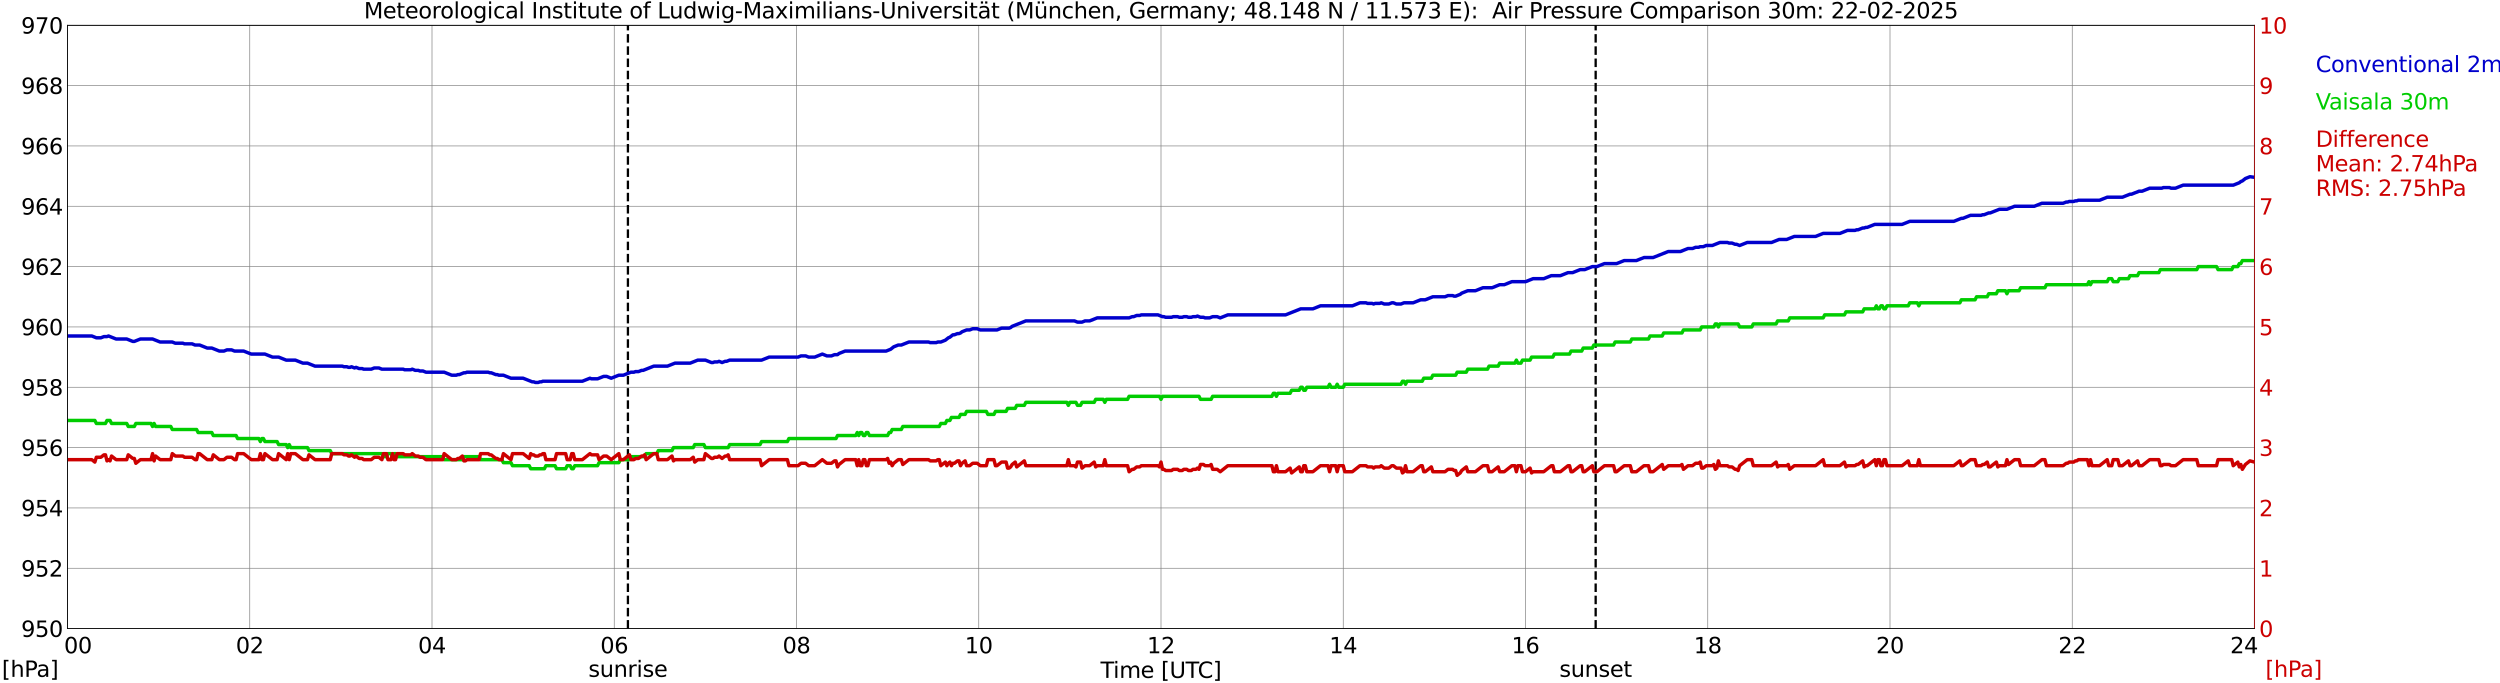 <?xml version="1.0" encoding="utf-8" standalone="no"?>
<!DOCTYPE svg PUBLIC "-//W3C//DTD SVG 1.1//EN"
  "http://www.w3.org/Graphics/SVG/1.1/DTD/svg11.dtd">
<svg xmlns:xlink="http://www.w3.org/1999/xlink" width="1085.4pt" height="296.64pt" viewBox="0 0 1085.4 296.64" xmlns="http://www.w3.org/2000/svg" version="1.1">
 <defs>
  <style type="text/css">*{stroke-linejoin: round; stroke-linecap: butt}</style>
 </defs>
 <g id="figure_1">
  <g id="patch_1">
   <path d="M 0 296.64 
L 1085.4 296.64 
L 1085.4 0 
L 0 0 
z
" style="fill: #ffffff"/>
  </g>
  <g id="axes_1">
   <g id="patch_2">
    <path d="M 29.306 272.909 
L 978.814 272.909 
L 978.814 10.976 
L 29.306 10.976 
z
" style="fill: #ffffff"/>
   </g>
   <g id="patch_3">
    <path d="M 978.814 272.909 
L 978.814 272.909 
L 978.814 10.976 
L 978.814 10.976 
z
" clip-path="url(#pa66fd0bd29)" style="fill: #d3d3d3; opacity: 0.25; stroke: #d3d3d3; stroke-linejoin: miter"/>
   </g>
   <g id="matplotlib.axis_1">
    <g id="xtick_1">
     <g id="line2d_1">
      <path d="M 29.306 272.909 
L 29.306 10.976 
" clip-path="url(#pa66fd0bd29)" style="fill: none; stroke: #808080; stroke-width: 0.3; stroke-linecap: square"/>
     </g>
     <g id="line2d_2"/>
     <g id="text_1">
      <!--    00 -->
      <g transform="translate(18.733 283.627) scale(0.095 -0.095)">
       <defs>
        <path id="DejaVuSans-20" transform="scale(0.016)"/>
        <path id="DejaVuSans-30" d="M 2034 4250 
Q 1547 4250 1301 3770 
Q 1056 3291 1056 2328 
Q 1056 1369 1301 889 
Q 1547 409 2034 409 
Q 2525 409 2770 889 
Q 3016 1369 3016 2328 
Q 3016 3291 2770 3770 
Q 2525 4250 2034 4250 
z
M 2034 4750 
Q 2819 4750 3233 4129 
Q 3647 3509 3647 2328 
Q 3647 1150 3233 529 
Q 2819 -91 2034 -91 
Q 1250 -91 836 529 
Q 422 1150 422 2328 
Q 422 3509 836 4129 
Q 1250 4750 2034 4750 
z
" transform="scale(0.016)"/>
       </defs>
       <use xlink:href="#DejaVuSans-20"/>
       <use xlink:href="#DejaVuSans-20" transform="translate(31.787 0)"/>
       <use xlink:href="#DejaVuSans-20" transform="translate(63.574 0)"/>
       <use xlink:href="#DejaVuSans-30" transform="translate(95.361 0)"/>
       <use xlink:href="#DejaVuSans-30" transform="translate(158.984 0)"/>
      </g>
     </g>
    </g>
    <g id="xtick_2">
     <g id="line2d_3">
      <path d="M 108.431 272.909 
L 108.431 10.976 
" clip-path="url(#pa66fd0bd29)" style="fill: none; stroke: #808080; stroke-width: 0.3; stroke-linecap: square"/>
     </g>
     <g id="line2d_4"/>
     <g id="text_2">
      <!-- 02 -->
      <g transform="translate(102.387 283.627) scale(0.095 -0.095)">
       <defs>
        <path id="DejaVuSans-32" d="M 1228 531 
L 3431 531 
L 3431 0 
L 469 0 
L 469 531 
Q 828 903 1448 1529 
Q 2069 2156 2228 2338 
Q 2531 2678 2651 2914 
Q 2772 3150 2772 3378 
Q 2772 3750 2511 3984 
Q 2250 4219 1831 4219 
Q 1534 4219 1204 4116 
Q 875 4013 500 3803 
L 500 4441 
Q 881 4594 1212 4672 
Q 1544 4750 1819 4750 
Q 2544 4750 2975 4387 
Q 3406 4025 3406 3419 
Q 3406 3131 3298 2873 
Q 3191 2616 2906 2266 
Q 2828 2175 2409 1742 
Q 1991 1309 1228 531 
z
" transform="scale(0.016)"/>
       </defs>
       <use xlink:href="#DejaVuSans-30"/>
       <use xlink:href="#DejaVuSans-32" transform="translate(63.623 0)"/>
      </g>
     </g>
    </g>
    <g id="xtick_3">
     <g id="line2d_5">
      <path d="M 187.557 272.909 
L 187.557 10.976 
" clip-path="url(#pa66fd0bd29)" style="fill: none; stroke: #808080; stroke-width: 0.3; stroke-linecap: square"/>
     </g>
     <g id="line2d_6"/>
     <g id="text_3">
      <!-- 04 -->
      <g transform="translate(181.513 283.627) scale(0.095 -0.095)">
       <defs>
        <path id="DejaVuSans-34" d="M 2419 4116 
L 825 1625 
L 2419 1625 
L 2419 4116 
z
M 2253 4666 
L 3047 4666 
L 3047 1625 
L 3713 1625 
L 3713 1100 
L 3047 1100 
L 3047 0 
L 2419 0 
L 2419 1100 
L 313 1100 
L 313 1709 
L 2253 4666 
z
" transform="scale(0.016)"/>
       </defs>
       <use xlink:href="#DejaVuSans-30"/>
       <use xlink:href="#DejaVuSans-34" transform="translate(63.623 0)"/>
      </g>
     </g>
    </g>
    <g id="xtick_4">
     <g id="line2d_7">
      <path d="M 266.683 272.909 
L 266.683 10.976 
" clip-path="url(#pa66fd0bd29)" style="fill: none; stroke: #808080; stroke-width: 0.3; stroke-linecap: square"/>
     </g>
     <g id="line2d_8"/>
     <g id="text_4">
      <!-- 06 -->
      <g transform="translate(260.638 283.627) scale(0.095 -0.095)">
       <defs>
        <path id="DejaVuSans-36" d="M 2113 2584 
Q 1688 2584 1439 2293 
Q 1191 2003 1191 1497 
Q 1191 994 1439 701 
Q 1688 409 2113 409 
Q 2538 409 2786 701 
Q 3034 994 3034 1497 
Q 3034 2003 2786 2293 
Q 2538 2584 2113 2584 
z
M 3366 4563 
L 3366 3988 
Q 3128 4100 2886 4159 
Q 2644 4219 2406 4219 
Q 1781 4219 1451 3797 
Q 1122 3375 1075 2522 
Q 1259 2794 1537 2939 
Q 1816 3084 2150 3084 
Q 2853 3084 3261 2657 
Q 3669 2231 3669 1497 
Q 3669 778 3244 343 
Q 2819 -91 2113 -91 
Q 1303 -91 875 529 
Q 447 1150 447 2328 
Q 447 3434 972 4092 
Q 1497 4750 2381 4750 
Q 2619 4750 2861 4703 
Q 3103 4656 3366 4563 
z
" transform="scale(0.016)"/>
       </defs>
       <use xlink:href="#DejaVuSans-30"/>
       <use xlink:href="#DejaVuSans-36" transform="translate(63.623 0)"/>
      </g>
     </g>
    </g>
    <g id="xtick_5">
     <g id="line2d_9">
      <path d="M 345.808 272.909 
L 345.808 10.976 
" clip-path="url(#pa66fd0bd29)" style="fill: none; stroke: #808080; stroke-width: 0.3; stroke-linecap: square"/>
     </g>
     <g id="line2d_10"/>
     <g id="text_5">
      <!-- 08 -->
      <g transform="translate(339.764 283.627) scale(0.095 -0.095)">
       <defs>
        <path id="DejaVuSans-38" d="M 2034 2216 
Q 1584 2216 1326 1975 
Q 1069 1734 1069 1313 
Q 1069 891 1326 650 
Q 1584 409 2034 409 
Q 2484 409 2743 651 
Q 3003 894 3003 1313 
Q 3003 1734 2745 1975 
Q 2488 2216 2034 2216 
z
M 1403 2484 
Q 997 2584 770 2862 
Q 544 3141 544 3541 
Q 544 4100 942 4425 
Q 1341 4750 2034 4750 
Q 2731 4750 3128 4425 
Q 3525 4100 3525 3541 
Q 3525 3141 3298 2862 
Q 3072 2584 2669 2484 
Q 3125 2378 3379 2068 
Q 3634 1759 3634 1313 
Q 3634 634 3220 271 
Q 2806 -91 2034 -91 
Q 1263 -91 848 271 
Q 434 634 434 1313 
Q 434 1759 690 2068 
Q 947 2378 1403 2484 
z
M 1172 3481 
Q 1172 3119 1398 2916 
Q 1625 2713 2034 2713 
Q 2441 2713 2670 2916 
Q 2900 3119 2900 3481 
Q 2900 3844 2670 4047 
Q 2441 4250 2034 4250 
Q 1625 4250 1398 4047 
Q 1172 3844 1172 3481 
z
" transform="scale(0.016)"/>
       </defs>
       <use xlink:href="#DejaVuSans-30"/>
       <use xlink:href="#DejaVuSans-38" transform="translate(63.623 0)"/>
      </g>
     </g>
    </g>
    <g id="xtick_6">
     <g id="line2d_11">
      <path d="M 424.934 272.909 
L 424.934 10.976 
" clip-path="url(#pa66fd0bd29)" style="fill: none; stroke: #808080; stroke-width: 0.3; stroke-linecap: square"/>
     </g>
     <g id="line2d_12"/>
     <g id="text_6">
      <!-- 10 -->
      <g transform="translate(418.89 283.627) scale(0.095 -0.095)">
       <defs>
        <path id="DejaVuSans-31" d="M 794 531 
L 1825 531 
L 1825 4091 
L 703 3866 
L 703 4441 
L 1819 4666 
L 2450 4666 
L 2450 531 
L 3481 531 
L 3481 0 
L 794 0 
L 794 531 
z
" transform="scale(0.016)"/>
       </defs>
       <use xlink:href="#DejaVuSans-31"/>
       <use xlink:href="#DejaVuSans-30" transform="translate(63.623 0)"/>
      </g>
     </g>
    </g>
    <g id="xtick_7">
     <g id="line2d_13">
      <path d="M 504.06 272.909 
L 504.06 10.976 
" clip-path="url(#pa66fd0bd29)" style="fill: none; stroke: #808080; stroke-width: 0.3; stroke-linecap: square"/>
     </g>
     <g id="line2d_14"/>
     <g id="text_7">
      <!-- 12 -->
      <g transform="translate(498.015 283.627) scale(0.095 -0.095)">
       <use xlink:href="#DejaVuSans-31"/>
       <use xlink:href="#DejaVuSans-32" transform="translate(63.623 0)"/>
      </g>
     </g>
    </g>
    <g id="xtick_8">
     <g id="line2d_15">
      <path d="M 583.185 272.909 
L 583.185 10.976 
" clip-path="url(#pa66fd0bd29)" style="fill: none; stroke: #808080; stroke-width: 0.3; stroke-linecap: square"/>
     </g>
     <g id="line2d_16"/>
     <g id="text_8">
      <!-- 14 -->
      <g transform="translate(577.141 283.627) scale(0.095 -0.095)">
       <use xlink:href="#DejaVuSans-31"/>
       <use xlink:href="#DejaVuSans-34" transform="translate(63.623 0)"/>
      </g>
     </g>
    </g>
    <g id="xtick_9">
     <g id="line2d_17">
      <path d="M 662.311 272.909 
L 662.311 10.976 
" clip-path="url(#pa66fd0bd29)" style="fill: none; stroke: #808080; stroke-width: 0.3; stroke-linecap: square"/>
     </g>
     <g id="line2d_18"/>
     <g id="text_9">
      <!-- 16 -->
      <g transform="translate(656.267 283.627) scale(0.095 -0.095)">
       <use xlink:href="#DejaVuSans-31"/>
       <use xlink:href="#DejaVuSans-36" transform="translate(63.623 0)"/>
      </g>
     </g>
    </g>
    <g id="xtick_10">
     <g id="line2d_19">
      <path d="M 741.437 272.909 
L 741.437 10.976 
" clip-path="url(#pa66fd0bd29)" style="fill: none; stroke: #808080; stroke-width: 0.3; stroke-linecap: square"/>
     </g>
     <g id="line2d_20"/>
     <g id="text_10">
      <!-- 18 -->
      <g transform="translate(735.392 283.627) scale(0.095 -0.095)">
       <use xlink:href="#DejaVuSans-31"/>
       <use xlink:href="#DejaVuSans-38" transform="translate(63.623 0)"/>
      </g>
     </g>
    </g>
    <g id="xtick_11">
     <g id="line2d_21">
      <path d="M 820.562 272.909 
L 820.562 10.976 
" clip-path="url(#pa66fd0bd29)" style="fill: none; stroke: #808080; stroke-width: 0.3; stroke-linecap: square"/>
     </g>
     <g id="line2d_22"/>
     <g id="text_11">
      <!-- 20 -->
      <g transform="translate(814.518 283.627) scale(0.095 -0.095)">
       <use xlink:href="#DejaVuSans-32"/>
       <use xlink:href="#DejaVuSans-30" transform="translate(63.623 0)"/>
      </g>
     </g>
    </g>
    <g id="xtick_12">
     <g id="line2d_23">
      <path d="M 899.688 272.909 
L 899.688 10.976 
" clip-path="url(#pa66fd0bd29)" style="fill: none; stroke: #808080; stroke-width: 0.3; stroke-linecap: square"/>
     </g>
     <g id="line2d_24"/>
     <g id="text_12">
      <!-- 22 -->
      <g transform="translate(893.644 283.627) scale(0.095 -0.095)">
       <use xlink:href="#DejaVuSans-32"/>
       <use xlink:href="#DejaVuSans-32" transform="translate(63.623 0)"/>
      </g>
     </g>
    </g>
    <g id="xtick_13">
     <g id="line2d_25">
      <path d="M 978.814 272.909 
L 978.814 10.976 
" clip-path="url(#pa66fd0bd29)" style="fill: none; stroke: #808080; stroke-width: 0.3; stroke-linecap: square"/>
     </g>
     <g id="line2d_26"/>
     <g id="text_13">
      <!-- 24    -->
      <g transform="translate(968.241 283.627) scale(0.095 -0.095)">
       <use xlink:href="#DejaVuSans-32"/>
       <use xlink:href="#DejaVuSans-34" transform="translate(63.623 0)"/>
       <use xlink:href="#DejaVuSans-20" transform="translate(127.246 0)"/>
       <use xlink:href="#DejaVuSans-20" transform="translate(159.033 0)"/>
       <use xlink:href="#DejaVuSans-20" transform="translate(190.82 0)"/>
      </g>
     </g>
    </g>
    <g id="text_14">
     <!-- Time [UTC] -->
     <g transform="translate(477.806 294.322) scale(0.095 -0.095)">
      <defs>
       <path id="DejaVuSans-54" d="M -19 4666 
L 3928 4666 
L 3928 4134 
L 2272 4134 
L 2272 0 
L 1638 0 
L 1638 4134 
L -19 4134 
L -19 4666 
z
" transform="scale(0.016)"/>
       <path id="DejaVuSans-69" d="M 603 3500 
L 1178 3500 
L 1178 0 
L 603 0 
L 603 3500 
z
M 603 4863 
L 1178 4863 
L 1178 4134 
L 603 4134 
L 603 4863 
z
" transform="scale(0.016)"/>
       <path id="DejaVuSans-6d" d="M 3328 2828 
Q 3544 3216 3844 3400 
Q 4144 3584 4550 3584 
Q 5097 3584 5394 3201 
Q 5691 2819 5691 2113 
L 5691 0 
L 5113 0 
L 5113 2094 
Q 5113 2597 4934 2840 
Q 4756 3084 4391 3084 
Q 3944 3084 3684 2787 
Q 3425 2491 3425 1978 
L 3425 0 
L 2847 0 
L 2847 2094 
Q 2847 2600 2669 2842 
Q 2491 3084 2119 3084 
Q 1678 3084 1418 2786 
Q 1159 2488 1159 1978 
L 1159 0 
L 581 0 
L 581 3500 
L 1159 3500 
L 1159 2956 
Q 1356 3278 1631 3431 
Q 1906 3584 2284 3584 
Q 2666 3584 2933 3390 
Q 3200 3197 3328 2828 
z
" transform="scale(0.016)"/>
       <path id="DejaVuSans-65" d="M 3597 1894 
L 3597 1613 
L 953 1613 
Q 991 1019 1311 708 
Q 1631 397 2203 397 
Q 2534 397 2845 478 
Q 3156 559 3463 722 
L 3463 178 
Q 3153 47 2828 -22 
Q 2503 -91 2169 -91 
Q 1331 -91 842 396 
Q 353 884 353 1716 
Q 353 2575 817 3079 
Q 1281 3584 2069 3584 
Q 2775 3584 3186 3129 
Q 3597 2675 3597 1894 
z
M 3022 2063 
Q 3016 2534 2758 2815 
Q 2500 3097 2075 3097 
Q 1594 3097 1305 2825 
Q 1016 2553 972 2059 
L 3022 2063 
z
" transform="scale(0.016)"/>
       <path id="DejaVuSans-5b" d="M 550 4863 
L 1875 4863 
L 1875 4416 
L 1125 4416 
L 1125 -397 
L 1875 -397 
L 1875 -844 
L 550 -844 
L 550 4863 
z
" transform="scale(0.016)"/>
       <path id="DejaVuSans-55" d="M 556 4666 
L 1191 4666 
L 1191 1831 
Q 1191 1081 1462 751 
Q 1734 422 2344 422 
Q 2950 422 3222 751 
Q 3494 1081 3494 1831 
L 3494 4666 
L 4128 4666 
L 4128 1753 
Q 4128 841 3676 375 
Q 3225 -91 2344 -91 
Q 1459 -91 1007 375 
Q 556 841 556 1753 
L 556 4666 
z
" transform="scale(0.016)"/>
       <path id="DejaVuSans-43" d="M 4122 4306 
L 4122 3641 
Q 3803 3938 3442 4084 
Q 3081 4231 2675 4231 
Q 1875 4231 1450 3742 
Q 1025 3253 1025 2328 
Q 1025 1406 1450 917 
Q 1875 428 2675 428 
Q 3081 428 3442 575 
Q 3803 722 4122 1019 
L 4122 359 
Q 3791 134 3420 21 
Q 3050 -91 2638 -91 
Q 1578 -91 968 557 
Q 359 1206 359 2328 
Q 359 3453 968 4101 
Q 1578 4750 2638 4750 
Q 3056 4750 3426 4639 
Q 3797 4528 4122 4306 
z
" transform="scale(0.016)"/>
       <path id="DejaVuSans-5d" d="M 1947 4863 
L 1947 -844 
L 622 -844 
L 622 -397 
L 1369 -397 
L 1369 4416 
L 622 4416 
L 622 4863 
L 1947 4863 
z
" transform="scale(0.016)"/>
      </defs>
      <use xlink:href="#DejaVuSans-54"/>
      <use xlink:href="#DejaVuSans-69" transform="translate(57.959 0)"/>
      <use xlink:href="#DejaVuSans-6d" transform="translate(85.742 0)"/>
      <use xlink:href="#DejaVuSans-65" transform="translate(183.154 0)"/>
      <use xlink:href="#DejaVuSans-20" transform="translate(244.678 0)"/>
      <use xlink:href="#DejaVuSans-5b" transform="translate(276.465 0)"/>
      <use xlink:href="#DejaVuSans-55" transform="translate(315.479 0)"/>
      <use xlink:href="#DejaVuSans-54" transform="translate(388.672 0)"/>
      <use xlink:href="#DejaVuSans-43" transform="translate(443.881 0)"/>
      <use xlink:href="#DejaVuSans-5d" transform="translate(513.705 0)"/>
     </g>
    </g>
   </g>
   <g id="matplotlib.axis_2">
    <g id="ytick_1">
     <g id="line2d_27">
      <path d="M 29.306 272.909 
L 978.814 272.909 
" clip-path="url(#pa66fd0bd29)" style="fill: none; stroke: #808080; stroke-width: 0.3; stroke-linecap: square"/>
     </g>
     <g id="line2d_28"/>
     <g id="text_15">
      <!-- 950 -->
      <g transform="translate(9.173 276.518) scale(0.095 -0.095)">
       <defs>
        <path id="DejaVuSans-39" d="M 703 97 
L 703 672 
Q 941 559 1184 500 
Q 1428 441 1663 441 
Q 2288 441 2617 861 
Q 2947 1281 2994 2138 
Q 2813 1869 2534 1725 
Q 2256 1581 1919 1581 
Q 1219 1581 811 2004 
Q 403 2428 403 3163 
Q 403 3881 828 4315 
Q 1253 4750 1959 4750 
Q 2769 4750 3195 4129 
Q 3622 3509 3622 2328 
Q 3622 1225 3098 567 
Q 2575 -91 1691 -91 
Q 1453 -91 1209 -44 
Q 966 3 703 97 
z
M 1959 2075 
Q 2384 2075 2632 2365 
Q 2881 2656 2881 3163 
Q 2881 3666 2632 3958 
Q 2384 4250 1959 4250 
Q 1534 4250 1286 3958 
Q 1038 3666 1038 3163 
Q 1038 2656 1286 2365 
Q 1534 2075 1959 2075 
z
" transform="scale(0.016)"/>
        <path id="DejaVuSans-35" d="M 691 4666 
L 3169 4666 
L 3169 4134 
L 1269 4134 
L 1269 2991 
Q 1406 3038 1543 3061 
Q 1681 3084 1819 3084 
Q 2600 3084 3056 2656 
Q 3513 2228 3513 1497 
Q 3513 744 3044 326 
Q 2575 -91 1722 -91 
Q 1428 -91 1123 -41 
Q 819 9 494 109 
L 494 744 
Q 775 591 1075 516 
Q 1375 441 1709 441 
Q 2250 441 2565 725 
Q 2881 1009 2881 1497 
Q 2881 1984 2565 2268 
Q 2250 2553 1709 2553 
Q 1456 2553 1204 2497 
Q 953 2441 691 2322 
L 691 4666 
z
" transform="scale(0.016)"/>
       </defs>
       <use xlink:href="#DejaVuSans-39"/>
       <use xlink:href="#DejaVuSans-35" transform="translate(63.623 0)"/>
       <use xlink:href="#DejaVuSans-30" transform="translate(127.246 0)"/>
      </g>
     </g>
    </g>
    <g id="ytick_2">
     <g id="line2d_29">
      <path d="M 29.306 246.715 
L 978.814 246.715 
" clip-path="url(#pa66fd0bd29)" style="fill: none; stroke: #808080; stroke-width: 0.3; stroke-linecap: square"/>
     </g>
     <g id="line2d_30"/>
     <g id="text_16">
      <!-- 952 -->
      <g transform="translate(9.173 250.325) scale(0.095 -0.095)">
       <use xlink:href="#DejaVuSans-39"/>
       <use xlink:href="#DejaVuSans-35" transform="translate(63.623 0)"/>
       <use xlink:href="#DejaVuSans-32" transform="translate(127.246 0)"/>
      </g>
     </g>
    </g>
    <g id="ytick_3">
     <g id="line2d_31">
      <path d="M 29.306 220.522 
L 978.814 220.522 
" clip-path="url(#pa66fd0bd29)" style="fill: none; stroke: #808080; stroke-width: 0.3; stroke-linecap: square"/>
     </g>
     <g id="line2d_32"/>
     <g id="text_17">
      <!-- 954 -->
      <g transform="translate(9.173 224.131) scale(0.095 -0.095)">
       <use xlink:href="#DejaVuSans-39"/>
       <use xlink:href="#DejaVuSans-35" transform="translate(63.623 0)"/>
       <use xlink:href="#DejaVuSans-34" transform="translate(127.246 0)"/>
      </g>
     </g>
    </g>
    <g id="ytick_4">
     <g id="line2d_33">
      <path d="M 29.306 194.329 
L 978.814 194.329 
" clip-path="url(#pa66fd0bd29)" style="fill: none; stroke: #808080; stroke-width: 0.3; stroke-linecap: square"/>
     </g>
     <g id="line2d_34"/>
     <g id="text_18">
      <!-- 956 -->
      <g transform="translate(9.173 197.938) scale(0.095 -0.095)">
       <use xlink:href="#DejaVuSans-39"/>
       <use xlink:href="#DejaVuSans-35" transform="translate(63.623 0)"/>
       <use xlink:href="#DejaVuSans-36" transform="translate(127.246 0)"/>
      </g>
     </g>
    </g>
    <g id="ytick_5">
     <g id="line2d_35">
      <path d="M 29.306 168.136 
L 978.814 168.136 
" clip-path="url(#pa66fd0bd29)" style="fill: none; stroke: #808080; stroke-width: 0.3; stroke-linecap: square"/>
     </g>
     <g id="line2d_36"/>
     <g id="text_19">
      <!-- 958 -->
      <g transform="translate(9.173 171.745) scale(0.095 -0.095)">
       <use xlink:href="#DejaVuSans-39"/>
       <use xlink:href="#DejaVuSans-35" transform="translate(63.623 0)"/>
       <use xlink:href="#DejaVuSans-38" transform="translate(127.246 0)"/>
      </g>
     </g>
    </g>
    <g id="ytick_6">
     <g id="line2d_37">
      <path d="M 29.306 141.942 
L 978.814 141.942 
" clip-path="url(#pa66fd0bd29)" style="fill: none; stroke: #808080; stroke-width: 0.3; stroke-linecap: square"/>
     </g>
     <g id="line2d_38"/>
     <g id="text_20">
      <!-- 960 -->
      <g transform="translate(9.173 145.551) scale(0.095 -0.095)">
       <use xlink:href="#DejaVuSans-39"/>
       <use xlink:href="#DejaVuSans-36" transform="translate(63.623 0)"/>
       <use xlink:href="#DejaVuSans-30" transform="translate(127.246 0)"/>
      </g>
     </g>
    </g>
    <g id="ytick_7">
     <g id="line2d_39">
      <path d="M 29.306 115.749 
L 978.814 115.749 
" clip-path="url(#pa66fd0bd29)" style="fill: none; stroke: #808080; stroke-width: 0.3; stroke-linecap: square"/>
     </g>
     <g id="line2d_40"/>
     <g id="text_21">
      <!-- 962 -->
      <g transform="translate(9.173 119.358) scale(0.095 -0.095)">
       <use xlink:href="#DejaVuSans-39"/>
       <use xlink:href="#DejaVuSans-36" transform="translate(63.623 0)"/>
       <use xlink:href="#DejaVuSans-32" transform="translate(127.246 0)"/>
      </g>
     </g>
    </g>
    <g id="ytick_8">
     <g id="line2d_41">
      <path d="M 29.306 89.556 
L 978.814 89.556 
" clip-path="url(#pa66fd0bd29)" style="fill: none; stroke: #808080; stroke-width: 0.3; stroke-linecap: square"/>
     </g>
     <g id="line2d_42"/>
     <g id="text_22">
      <!-- 964 -->
      <g transform="translate(9.173 93.165) scale(0.095 -0.095)">
       <use xlink:href="#DejaVuSans-39"/>
       <use xlink:href="#DejaVuSans-36" transform="translate(63.623 0)"/>
       <use xlink:href="#DejaVuSans-34" transform="translate(127.246 0)"/>
      </g>
     </g>
    </g>
    <g id="ytick_9">
     <g id="line2d_43">
      <path d="M 29.306 63.362 
L 978.814 63.362 
" clip-path="url(#pa66fd0bd29)" style="fill: none; stroke: #808080; stroke-width: 0.3; stroke-linecap: square"/>
     </g>
     <g id="line2d_44"/>
     <g id="text_23">
      <!-- 966 -->
      <g transform="translate(9.173 66.972) scale(0.095 -0.095)">
       <use xlink:href="#DejaVuSans-39"/>
       <use xlink:href="#DejaVuSans-36" transform="translate(63.623 0)"/>
       <use xlink:href="#DejaVuSans-36" transform="translate(127.246 0)"/>
      </g>
     </g>
    </g>
    <g id="ytick_10">
     <g id="line2d_45">
      <path d="M 29.306 37.169 
L 978.814 37.169 
" clip-path="url(#pa66fd0bd29)" style="fill: none; stroke: #808080; stroke-width: 0.3; stroke-linecap: square"/>
     </g>
     <g id="line2d_46"/>
     <g id="text_24">
      <!-- 968 -->
      <g transform="translate(9.173 40.778) scale(0.095 -0.095)">
       <use xlink:href="#DejaVuSans-39"/>
       <use xlink:href="#DejaVuSans-36" transform="translate(63.623 0)"/>
       <use xlink:href="#DejaVuSans-38" transform="translate(127.246 0)"/>
      </g>
     </g>
    </g>
    <g id="ytick_11">
     <g id="line2d_47">
      <path d="M 29.306 10.976 
L 978.814 10.976 
" clip-path="url(#pa66fd0bd29)" style="fill: none; stroke: #808080; stroke-width: 0.3; stroke-linecap: square"/>
     </g>
     <g id="line2d_48"/>
     <g id="text_25">
      <!-- 970 -->
      <g transform="translate(9.173 14.585) scale(0.095 -0.095)">
       <defs>
        <path id="DejaVuSans-37" d="M 525 4666 
L 3525 4666 
L 3525 4397 
L 1831 0 
L 1172 0 
L 2766 4134 
L 525 4134 
L 525 4666 
z
" transform="scale(0.016)"/>
       </defs>
       <use xlink:href="#DejaVuSans-39"/>
       <use xlink:href="#DejaVuSans-37" transform="translate(63.623 0)"/>
       <use xlink:href="#DejaVuSans-30" transform="translate(127.246 0)"/>
      </g>
     </g>
    </g>
   </g>
   <g id="line2d_49">
    <path d="M 272.617 272.909 
L 272.617 10.976 
" clip-path="url(#pa66fd0bd29)" style="fill: none; stroke-dasharray: 3.7,1.6; stroke-dashoffset: 0; stroke: #000000"/>
   </g>
   <g id="line2d_50">
    <path d="M 692.774 272.909 
L 692.774 10.976 
" clip-path="url(#pa66fd0bd29)" style="fill: none; stroke-dasharray: 3.7,1.6; stroke-dashoffset: 0; stroke: #000000"/>
   </g>
   <g id="line2d_51">
    <path d="M 29.306 145.871 
L 39.856 145.871 
L 41.834 146.657 
L 43.812 146.657 
L 45.131 146.133 
L 46.45 146.133 
L 47.109 145.871 
L 50.406 147.181 
L 55.022 147.181 
L 57.659 148.229 
L 58.319 148.229 
L 60.956 147.181 
L 66.231 147.181 
L 69.528 148.491 
L 74.803 148.491 
L 76.122 149.014 
L 79.419 149.014 
L 80.078 149.276 
L 83.375 149.276 
L 84.694 149.8 
L 86.672 149.8 
L 89.969 151.11 
L 91.947 151.11 
L 95.244 152.42 
L 97.222 152.42 
L 98.541 151.896 
L 100.519 151.896 
L 101.838 152.42 
L 105.794 152.42 
L 109.091 153.729 
L 115.025 153.729 
L 118.322 155.039 
L 120.96 155.039 
L 124.257 156.349 
L 128.213 156.349 
L 131.51 157.658 
L 133.488 157.658 
L 136.785 158.968 
L 148.654 158.968 
L 149.313 159.23 
L 150.632 159.23 
L 151.291 159.492 
L 151.951 159.492 
L 152.61 159.23 
L 153.929 159.754 
L 154.588 159.492 
L 155.907 160.016 
L 157.226 160.016 
L 157.885 160.278 
L 161.182 160.278 
L 162.501 159.754 
L 164.479 159.754 
L 165.798 160.278 
L 175.029 160.278 
L 175.688 160.539 
L 178.326 160.539 
L 178.985 160.278 
L 180.304 160.801 
L 181.623 160.801 
L 182.282 161.063 
L 183.601 161.063 
L 184.92 161.587 
L 192.832 161.587 
L 196.129 162.897 
L 198.107 162.897 
L 198.767 162.635 
L 199.426 162.635 
L 201.404 161.849 
L 202.063 161.849 
L 202.723 161.587 
L 211.954 161.587 
L 212.614 161.849 
L 213.273 161.849 
L 215.251 162.635 
L 215.91 162.635 
L 216.57 162.897 
L 218.548 162.897 
L 221.845 164.207 
L 227.12 164.207 
L 231.076 165.778 
L 231.736 165.778 
L 232.395 166.04 
L 233.714 166.04 
L 234.373 165.778 
L 235.033 165.778 
L 235.692 165.516 
L 252.836 165.516 
L 256.133 164.207 
L 256.792 164.468 
L 259.43 164.468 
L 262.067 163.421 
L 263.386 163.421 
L 265.364 164.207 
L 268.661 162.897 
L 270.639 162.897 
L 273.936 161.587 
L 275.255 161.587 
L 275.914 161.325 
L 277.233 161.325 
L 278.552 160.801 
L 279.211 160.801 
L 283.827 158.968 
L 289.761 158.968 
L 293.058 157.658 
L 299.652 157.658 
L 302.949 156.349 
L 306.246 156.349 
L 308.883 157.396 
L 309.543 157.396 
L 310.202 157.134 
L 311.521 157.134 
L 312.18 156.872 
L 313.499 157.396 
L 314.818 156.872 
L 315.477 156.872 
L 316.796 156.349 
L 330.643 156.349 
L 333.94 155.039 
L 346.468 155.039 
L 347.787 154.515 
L 349.765 154.515 
L 351.083 155.039 
L 353.721 155.039 
L 357.018 153.729 
L 358.996 154.515 
L 360.974 154.515 
L 362.293 153.991 
L 363.612 153.991 
L 364.271 153.467 
L 366.909 152.42 
L 384.712 152.42 
L 386.69 151.634 
L 388.009 150.586 
L 389.987 149.8 
L 391.306 149.8 
L 394.603 148.491 
L 403.175 148.491 
L 403.834 148.753 
L 406.471 148.753 
L 407.131 148.491 
L 408.45 148.491 
L 410.428 147.705 
L 411.746 146.657 
L 412.406 146.395 
L 413.725 145.347 
L 414.384 145.347 
L 415.703 144.824 
L 416.362 144.824 
L 417.022 144.562 
L 417.681 144.038 
L 419.659 143.252 
L 420.978 143.252 
L 422.297 142.728 
L 424.275 142.728 
L 425.593 143.252 
L 432.847 143.252 
L 434.825 142.466 
L 438.122 142.466 
L 438.781 142.204 
L 439.44 141.68 
L 445.375 139.323 
L 466.475 139.323 
L 467.794 139.847 
L 469.772 139.847 
L 471.091 139.323 
L 473.069 139.323 
L 476.366 138.013 
L 490.213 138.013 
L 491.532 137.489 
L 492.191 137.489 
L 493.51 136.966 
L 494.828 136.966 
L 495.488 136.704 
L 502.741 136.704 
L 504.719 137.489 
L 505.379 137.489 
L 506.038 137.751 
L 508.675 137.751 
L 509.335 137.489 
L 511.313 137.489 
L 511.972 137.751 
L 513.291 137.751 
L 513.95 137.489 
L 515.269 137.489 
L 515.929 137.751 
L 517.247 137.751 
L 517.907 137.489 
L 519.226 137.489 
L 519.885 137.227 
L 521.204 137.751 
L 522.522 137.751 
L 523.182 138.013 
L 525.16 138.013 
L 526.479 137.489 
L 528.457 137.489 
L 529.776 138.013 
L 533.073 136.704 
L 558.129 136.704 
L 564.723 134.084 
L 569.998 134.084 
L 573.295 132.775 
L 587.142 132.775 
L 590.439 131.465 
L 593.076 131.465 
L 593.736 131.727 
L 595.714 131.727 
L 596.373 131.989 
L 597.032 131.727 
L 599.011 131.727 
L 599.67 131.465 
L 600.989 131.989 
L 602.967 131.989 
L 604.286 131.465 
L 604.945 131.465 
L 606.264 131.989 
L 608.242 131.989 
L 609.561 131.465 
L 613.517 131.465 
L 616.814 130.155 
L 618.792 130.155 
L 622.089 128.846 
L 627.364 128.846 
L 628.683 128.322 
L 630.661 128.322 
L 631.32 128.584 
L 631.98 128.584 
L 633.958 127.798 
L 634.617 127.274 
L 637.255 126.226 
L 640.552 126.226 
L 643.848 124.917 
L 647.805 124.917 
L 651.102 123.607 
L 653.08 123.607 
L 656.377 122.297 
L 662.311 122.297 
L 665.608 120.988 
L 670.224 120.988 
L 673.521 119.678 
L 677.477 119.678 
L 680.774 118.368 
L 682.752 118.368 
L 686.049 117.059 
L 688.027 117.059 
L 691.324 115.749 
L 693.302 115.749 
L 696.599 114.439 
L 701.874 114.439 
L 705.171 113.13 
L 710.446 113.13 
L 713.743 111.82 
L 717.699 111.82 
L 724.293 109.201 
L 729.568 109.201 
L 732.865 107.891 
L 734.843 107.891 
L 736.162 107.367 
L 737.48 107.367 
L 738.14 107.105 
L 739.459 107.105 
L 740.777 106.581 
L 743.415 106.581 
L 746.712 105.272 
L 750.009 105.272 
L 750.668 105.534 
L 751.987 105.534 
L 753.306 106.057 
L 753.965 106.057 
L 755.284 106.581 
L 758.581 105.272 
L 769.131 105.272 
L 772.428 103.962 
L 775.725 103.962 
L 779.021 102.652 
L 788.253 102.652 
L 791.55 101.343 
L 798.803 101.343 
L 802.1 100.033 
L 805.397 100.033 
L 806.056 99.771 
L 806.715 99.771 
L 808.694 98.985 
L 809.353 98.985 
L 810.012 98.723 
L 810.672 98.723 
L 813.969 97.414 
L 825.837 97.414 
L 829.134 96.104 
L 848.256 96.104 
L 851.553 94.794 
L 852.213 94.794 
L 855.51 93.485 
L 860.125 93.485 
L 860.785 93.223 
L 861.444 93.223 
L 863.422 92.437 
L 864.082 92.437 
L 868.038 90.865 
L 871.335 90.865 
L 874.632 89.556 
L 883.204 89.556 
L 886.5 88.246 
L 895.732 88.246 
L 897.051 87.722 
L 897.71 87.722 
L 898.369 87.46 
L 900.347 87.46 
L 901.007 87.198 
L 901.666 87.198 
L 902.326 86.936 
L 911.557 86.936 
L 914.854 85.627 
L 921.448 85.627 
L 924.745 84.317 
L 925.404 84.317 
L 928.701 83.007 
L 930.02 83.007 
L 933.316 81.698 
L 938.592 81.698 
L 939.251 81.436 
L 941.888 81.436 
L 942.548 81.698 
L 944.526 81.698 
L 947.823 80.388 
L 969.582 80.388 
L 972.22 79.34 
L 972.879 78.816 
L 973.539 78.554 
L 974.857 77.507 
L 976.836 76.721 
L 978.154 76.896 
L 978.154 76.896 
" clip-path="url(#pa66fd0bd29)" style="fill: none; stroke: #0000cc; stroke-width: 1.5; stroke-linecap: square"/>
   </g>
   <g id="line2d_52">
    <path d="M 29.306 182.542 
L 41.175 182.542 
L 41.834 183.852 
L 45.79 183.852 
L 46.45 182.542 
L 47.768 182.542 
L 48.428 183.852 
L 55.022 183.852 
L 55.681 185.161 
L 58.319 185.161 
L 58.978 183.852 
L 65.572 183.852 
L 66.231 185.161 
L 66.89 183.852 
L 67.55 185.161 
L 74.144 185.161 
L 74.803 186.471 
L 85.353 186.471 
L 86.013 187.781 
L 91.947 187.781 
L 92.606 189.09 
L 102.497 189.09 
L 103.156 190.4 
L 112.388 190.4 
L 113.047 191.71 
L 113.707 190.4 
L 114.366 190.4 
L 115.025 191.71 
L 120.3 191.71 
L 120.96 193.019 
L 124.257 193.019 
L 124.916 194.329 
L 125.575 193.019 
L 126.235 194.329 
L 133.488 194.329 
L 134.147 195.639 
L 143.379 195.639 
L 144.038 196.948 
L 165.798 196.948 
L 166.457 198.258 
L 167.776 198.258 
L 168.435 196.948 
L 169.754 196.948 
L 170.413 198.258 
L 171.073 196.948 
L 171.732 196.948 
L 172.391 198.258 
L 192.173 198.258 
L 192.832 199.568 
L 200.745 199.568 
L 201.404 198.258 
L 207.998 198.258 
L 208.657 199.568 
L 217.889 199.568 
L 218.548 200.877 
L 221.845 200.877 
L 222.504 202.187 
L 229.757 202.187 
L 230.417 203.497 
L 236.351 203.497 
L 237.011 202.187 
L 240.967 202.187 
L 241.626 203.497 
L 245.583 203.497 
L 246.242 202.187 
L 247.561 202.187 
L 248.22 203.497 
L 248.88 203.497 
L 249.539 202.187 
L 259.43 202.187 
L 260.089 200.877 
L 268.661 200.877 
L 269.32 199.568 
L 273.277 199.568 
L 273.936 198.258 
L 279.87 198.258 
L 280.53 196.948 
L 285.145 196.948 
L 285.805 195.639 
L 291.739 195.639 
L 292.399 194.329 
L 300.971 194.329 
L 301.63 193.019 
L 305.586 193.019 
L 306.246 194.329 
L 316.136 194.329 
L 316.796 193.019 
L 329.983 193.019 
L 330.643 191.71 
L 341.852 191.71 
L 342.512 190.4 
L 362.952 190.4 
L 363.612 189.09 
L 371.524 189.09 
L 372.184 187.781 
L 372.843 189.09 
L 373.502 187.781 
L 374.162 187.781 
L 374.821 189.09 
L 375.481 189.09 
L 376.14 187.781 
L 376.799 187.781 
L 377.459 189.09 
L 385.371 189.09 
L 386.031 187.781 
L 386.69 187.781 
L 387.349 186.471 
L 391.306 186.471 
L 391.965 185.161 
L 407.79 185.161 
L 408.45 183.852 
L 410.428 183.852 
L 411.087 182.542 
L 412.406 182.542 
L 413.065 181.232 
L 416.362 181.232 
L 417.022 179.923 
L 419 179.923 
L 419.659 178.613 
L 428.231 178.613 
L 428.89 179.923 
L 431.528 179.923 
L 432.187 178.613 
L 436.803 178.613 
L 437.462 177.303 
L 440.759 177.303 
L 441.419 175.994 
L 444.716 175.994 
L 445.375 174.684 
L 463.178 174.684 
L 463.838 175.994 
L 464.497 174.684 
L 467.134 174.684 
L 467.794 175.994 
L 469.113 175.994 
L 469.772 174.684 
L 475.047 174.684 
L 475.706 173.374 
L 479.003 173.374 
L 479.663 174.684 
L 480.322 173.374 
L 489.553 173.374 
L 490.213 172.065 
L 503.4 172.065 
L 504.06 173.374 
L 504.719 172.065 
L 520.544 172.065 
L 521.204 173.374 
L 525.819 173.374 
L 526.479 172.065 
L 552.195 172.065 
L 552.854 170.755 
L 553.513 170.755 
L 554.173 172.065 
L 554.832 170.755 
L 560.107 170.755 
L 560.766 169.445 
L 564.063 169.445 
L 564.723 168.136 
L 565.382 168.136 
L 566.042 169.445 
L 566.701 169.445 
L 567.36 168.136 
L 576.592 168.136 
L 577.251 166.826 
L 577.91 168.136 
L 579.889 168.136 
L 580.548 166.826 
L 581.207 168.136 
L 583.185 168.136 
L 583.845 166.826 
L 608.242 166.826 
L 608.901 165.516 
L 609.561 165.516 
L 610.22 166.826 
L 610.879 165.516 
L 617.473 165.516 
L 618.133 164.207 
L 621.429 164.207 
L 622.089 162.897 
L 631.98 162.897 
L 632.639 161.587 
L 636.595 161.587 
L 637.255 160.278 
L 645.827 160.278 
L 646.486 158.968 
L 650.442 158.968 
L 651.102 157.658 
L 657.695 157.658 
L 658.355 156.349 
L 659.014 157.658 
L 660.333 157.658 
L 660.992 156.349 
L 664.289 156.349 
L 664.949 155.039 
L 674.18 155.039 
L 674.839 153.729 
L 681.433 153.729 
L 682.092 152.42 
L 686.708 152.42 
L 687.368 151.11 
L 691.324 151.11 
L 691.983 149.8 
L 700.555 149.8 
L 701.215 148.491 
L 707.808 148.491 
L 708.468 147.181 
L 715.721 147.181 
L 716.38 145.871 
L 721.655 145.871 
L 722.315 144.562 
L 730.227 144.562 
L 730.887 143.252 
L 738.14 143.252 
L 738.799 141.942 
L 744.074 141.942 
L 744.734 140.633 
L 745.393 140.633 
L 746.052 141.942 
L 746.712 140.633 
L 754.624 140.633 
L 755.284 141.942 
L 760.559 141.942 
L 761.218 140.633 
L 771.109 140.633 
L 771.768 139.323 
L 776.384 139.323 
L 777.043 138.013 
L 791.55 138.013 
L 792.209 136.704 
L 800.781 136.704 
L 801.44 135.394 
L 808.694 135.394 
L 809.353 134.084 
L 813.969 134.084 
L 814.628 132.775 
L 815.287 134.084 
L 815.947 134.084 
L 816.606 132.775 
L 817.265 132.775 
L 817.925 134.084 
L 818.584 134.084 
L 819.244 132.775 
L 828.475 132.775 
L 829.134 131.465 
L 832.431 131.465 
L 833.091 132.775 
L 833.75 131.465 
L 850.894 131.465 
L 851.553 130.155 
L 857.488 130.155 
L 858.147 128.846 
L 862.763 128.846 
L 863.422 127.536 
L 866.719 127.536 
L 867.378 126.226 
L 870.675 126.226 
L 871.335 127.536 
L 871.994 126.226 
L 876.61 126.226 
L 877.269 124.917 
L 887.819 124.917 
L 888.479 123.607 
L 906.282 123.607 
L 906.941 122.297 
L 907.601 123.607 
L 908.26 122.297 
L 914.854 122.297 
L 915.513 120.988 
L 916.832 120.988 
L 917.491 122.297 
L 919.469 122.297 
L 920.129 120.988 
L 924.085 120.988 
L 924.745 119.678 
L 928.041 119.678 
L 928.701 118.368 
L 937.273 118.368 
L 937.932 117.059 
L 953.757 117.059 
L 954.417 115.749 
L 962.329 115.749 
L 962.989 117.059 
L 968.923 117.059 
L 969.582 115.749 
L 971.561 115.749 
L 972.22 114.439 
L 972.879 114.439 
L 973.539 113.13 
L 978.154 113.13 
L 978.154 113.13 
" clip-path="url(#pa66fd0bd29)" style="fill: none; stroke: #00cc00; stroke-width: 1.5; stroke-linecap: square"/>
   </g>
   <g id="patch_4">
    <path d="M 29.306 272.909 
L 29.306 10.976 
" style="fill: none; stroke: #000000; stroke-width: 0.3; stroke-linejoin: miter; stroke-linecap: square"/>
   </g>
   <g id="patch_5">
    <path d="M 978.814 272.909 
L 978.814 10.976 
" style="fill: none; stroke: #000000; stroke-width: 0.3; stroke-linejoin: miter; stroke-linecap: square"/>
   </g>
   <g id="patch_6">
    <path d="M 29.306 272.909 
L 978.814 272.909 
" style="fill: none; stroke: #000000; stroke-width: 0.3; stroke-linejoin: miter; stroke-linecap: square"/>
   </g>
   <g id="patch_7">
    <path d="M 29.306 10.976 
L 978.814 10.976 
" style="fill: none; stroke: #000000; stroke-width: 0.3; stroke-linejoin: miter; stroke-linecap: square"/>
   </g>
   <g id="text_26">
    <!-- sunrise -->
    <g transform="translate(255.453 293.863) scale(0.095 -0.095)">
     <defs>
      <path id="DejaVuSans-73" d="M 2834 3397 
L 2834 2853 
Q 2591 2978 2328 3040 
Q 2066 3103 1784 3103 
Q 1356 3103 1142 2972 
Q 928 2841 928 2578 
Q 928 2378 1081 2264 
Q 1234 2150 1697 2047 
L 1894 2003 
Q 2506 1872 2764 1633 
Q 3022 1394 3022 966 
Q 3022 478 2636 193 
Q 2250 -91 1575 -91 
Q 1294 -91 989 -36 
Q 684 19 347 128 
L 347 722 
Q 666 556 975 473 
Q 1284 391 1588 391 
Q 1994 391 2212 530 
Q 2431 669 2431 922 
Q 2431 1156 2273 1281 
Q 2116 1406 1581 1522 
L 1381 1569 
Q 847 1681 609 1914 
Q 372 2147 372 2553 
Q 372 3047 722 3315 
Q 1072 3584 1716 3584 
Q 2034 3584 2315 3537 
Q 2597 3491 2834 3397 
z
" transform="scale(0.016)"/>
      <path id="DejaVuSans-75" d="M 544 1381 
L 544 3500 
L 1119 3500 
L 1119 1403 
Q 1119 906 1312 657 
Q 1506 409 1894 409 
Q 2359 409 2629 706 
Q 2900 1003 2900 1516 
L 2900 3500 
L 3475 3500 
L 3475 0 
L 2900 0 
L 2900 538 
Q 2691 219 2414 64 
Q 2138 -91 1772 -91 
Q 1169 -91 856 284 
Q 544 659 544 1381 
z
M 1991 3584 
L 1991 3584 
z
" transform="scale(0.016)"/>
      <path id="DejaVuSans-6e" d="M 3513 2113 
L 3513 0 
L 2938 0 
L 2938 2094 
Q 2938 2591 2744 2837 
Q 2550 3084 2163 3084 
Q 1697 3084 1428 2787 
Q 1159 2491 1159 1978 
L 1159 0 
L 581 0 
L 581 3500 
L 1159 3500 
L 1159 2956 
Q 1366 3272 1645 3428 
Q 1925 3584 2291 3584 
Q 2894 3584 3203 3211 
Q 3513 2838 3513 2113 
z
" transform="scale(0.016)"/>
      <path id="DejaVuSans-72" d="M 2631 2963 
Q 2534 3019 2420 3045 
Q 2306 3072 2169 3072 
Q 1681 3072 1420 2755 
Q 1159 2438 1159 1844 
L 1159 0 
L 581 0 
L 581 3500 
L 1159 3500 
L 1159 2956 
Q 1341 3275 1631 3429 
Q 1922 3584 2338 3584 
Q 2397 3584 2469 3576 
Q 2541 3569 2628 3553 
L 2631 2963 
z
" transform="scale(0.016)"/>
     </defs>
     <use xlink:href="#DejaVuSans-73"/>
     <use xlink:href="#DejaVuSans-75" transform="translate(52.1 0)"/>
     <use xlink:href="#DejaVuSans-6e" transform="translate(115.479 0)"/>
     <use xlink:href="#DejaVuSans-72" transform="translate(178.857 0)"/>
     <use xlink:href="#DejaVuSans-69" transform="translate(219.971 0)"/>
     <use xlink:href="#DejaVuSans-73" transform="translate(247.754 0)"/>
     <use xlink:href="#DejaVuSans-65" transform="translate(299.854 0)"/>
    </g>
   </g>
   <g id="text_27">
    <!-- sunset -->
    <g transform="translate(677.02 293.863) scale(0.095 -0.095)">
     <defs>
      <path id="DejaVuSans-74" d="M 1172 4494 
L 1172 3500 
L 2356 3500 
L 2356 3053 
L 1172 3053 
L 1172 1153 
Q 1172 725 1289 603 
Q 1406 481 1766 481 
L 2356 481 
L 2356 0 
L 1766 0 
Q 1100 0 847 248 
Q 594 497 594 1153 
L 594 3053 
L 172 3053 
L 172 3500 
L 594 3500 
L 594 4494 
L 1172 4494 
z
" transform="scale(0.016)"/>
     </defs>
     <use xlink:href="#DejaVuSans-73"/>
     <use xlink:href="#DejaVuSans-75" transform="translate(52.1 0)"/>
     <use xlink:href="#DejaVuSans-6e" transform="translate(115.479 0)"/>
     <use xlink:href="#DejaVuSans-73" transform="translate(178.857 0)"/>
     <use xlink:href="#DejaVuSans-65" transform="translate(230.957 0)"/>
     <use xlink:href="#DejaVuSans-74" transform="translate(292.48 0)"/>
    </g>
   </g>
   <g id="text_28">
    <!-- [hPa] -->
    <g transform="translate(0.821 293.863) scale(0.095 -0.095)">
     <defs>
      <path id="DejaVuSans-68" d="M 3513 2113 
L 3513 0 
L 2938 0 
L 2938 2094 
Q 2938 2591 2744 2837 
Q 2550 3084 2163 3084 
Q 1697 3084 1428 2787 
Q 1159 2491 1159 1978 
L 1159 0 
L 581 0 
L 581 4863 
L 1159 4863 
L 1159 2956 
Q 1366 3272 1645 3428 
Q 1925 3584 2291 3584 
Q 2894 3584 3203 3211 
Q 3513 2838 3513 2113 
z
" transform="scale(0.016)"/>
      <path id="DejaVuSans-50" d="M 1259 4147 
L 1259 2394 
L 2053 2394 
Q 2494 2394 2734 2622 
Q 2975 2850 2975 3272 
Q 2975 3691 2734 3919 
Q 2494 4147 2053 4147 
L 1259 4147 
z
M 628 4666 
L 2053 4666 
Q 2838 4666 3239 4311 
Q 3641 3956 3641 3272 
Q 3641 2581 3239 2228 
Q 2838 1875 2053 1875 
L 1259 1875 
L 1259 0 
L 628 0 
L 628 4666 
z
" transform="scale(0.016)"/>
      <path id="DejaVuSans-61" d="M 2194 1759 
Q 1497 1759 1228 1600 
Q 959 1441 959 1056 
Q 959 750 1161 570 
Q 1363 391 1709 391 
Q 2188 391 2477 730 
Q 2766 1069 2766 1631 
L 2766 1759 
L 2194 1759 
z
M 3341 1997 
L 3341 0 
L 2766 0 
L 2766 531 
Q 2569 213 2275 61 
Q 1981 -91 1556 -91 
Q 1019 -91 701 211 
Q 384 513 384 1019 
Q 384 1609 779 1909 
Q 1175 2209 1959 2209 
L 2766 2209 
L 2766 2266 
Q 2766 2663 2505 2880 
Q 2244 3097 1772 3097 
Q 1472 3097 1187 3025 
Q 903 2953 641 2809 
L 641 3341 
Q 956 3463 1253 3523 
Q 1550 3584 1831 3584 
Q 2591 3584 2966 3190 
Q 3341 2797 3341 1997 
z
" transform="scale(0.016)"/>
     </defs>
     <use xlink:href="#DejaVuSans-5b"/>
     <use xlink:href="#DejaVuSans-68" transform="translate(39.014 0)"/>
     <use xlink:href="#DejaVuSans-50" transform="translate(102.393 0)"/>
     <use xlink:href="#DejaVuSans-61" transform="translate(158.195 0)"/>
     <use xlink:href="#DejaVuSans-5d" transform="translate(219.475 0)"/>
    </g>
   </g>
   <g id="text_29">
    <!-- Conventional 2m -->
    <g style="fill: #0000cc" transform="translate(1005.4 31.291) scale(0.095 -0.095)">
     <defs>
      <path id="DejaVuSans-6f" d="M 1959 3097 
Q 1497 3097 1228 2736 
Q 959 2375 959 1747 
Q 959 1119 1226 758 
Q 1494 397 1959 397 
Q 2419 397 2687 759 
Q 2956 1122 2956 1747 
Q 2956 2369 2687 2733 
Q 2419 3097 1959 3097 
z
M 1959 3584 
Q 2709 3584 3137 3096 
Q 3566 2609 3566 1747 
Q 3566 888 3137 398 
Q 2709 -91 1959 -91 
Q 1206 -91 779 398 
Q 353 888 353 1747 
Q 353 2609 779 3096 
Q 1206 3584 1959 3584 
z
" transform="scale(0.016)"/>
      <path id="DejaVuSans-76" d="M 191 3500 
L 800 3500 
L 1894 563 
L 2988 3500 
L 3597 3500 
L 2284 0 
L 1503 0 
L 191 3500 
z
" transform="scale(0.016)"/>
      <path id="DejaVuSans-6c" d="M 603 4863 
L 1178 4863 
L 1178 0 
L 603 0 
L 603 4863 
z
" transform="scale(0.016)"/>
     </defs>
     <use xlink:href="#DejaVuSans-43"/>
     <use xlink:href="#DejaVuSans-6f" transform="translate(69.824 0)"/>
     <use xlink:href="#DejaVuSans-6e" transform="translate(131.006 0)"/>
     <use xlink:href="#DejaVuSans-76" transform="translate(194.385 0)"/>
     <use xlink:href="#DejaVuSans-65" transform="translate(253.564 0)"/>
     <use xlink:href="#DejaVuSans-6e" transform="translate(315.088 0)"/>
     <use xlink:href="#DejaVuSans-74" transform="translate(378.467 0)"/>
     <use xlink:href="#DejaVuSans-69" transform="translate(417.676 0)"/>
     <use xlink:href="#DejaVuSans-6f" transform="translate(445.459 0)"/>
     <use xlink:href="#DejaVuSans-6e" transform="translate(506.641 0)"/>
     <use xlink:href="#DejaVuSans-61" transform="translate(570.02 0)"/>
     <use xlink:href="#DejaVuSans-6c" transform="translate(631.299 0)"/>
     <use xlink:href="#DejaVuSans-20" transform="translate(659.082 0)"/>
     <use xlink:href="#DejaVuSans-32" transform="translate(690.869 0)"/>
     <use xlink:href="#DejaVuSans-6d" transform="translate(754.492 0)"/>
    </g>
   </g>
   <g id="text_30">
    <!-- Vaisala 30m -->
    <g style="fill: #00cc00" transform="translate(1005.4 47.531) scale(0.095 -0.095)">
     <defs>
      <path id="DejaVuSans-56" d="M 1831 0 
L 50 4666 
L 709 4666 
L 2188 738 
L 3669 4666 
L 4325 4666 
L 2547 0 
L 1831 0 
z
" transform="scale(0.016)"/>
      <path id="DejaVuSans-33" d="M 2597 2516 
Q 3050 2419 3304 2112 
Q 3559 1806 3559 1356 
Q 3559 666 3084 287 
Q 2609 -91 1734 -91 
Q 1441 -91 1130 -33 
Q 819 25 488 141 
L 488 750 
Q 750 597 1062 519 
Q 1375 441 1716 441 
Q 2309 441 2620 675 
Q 2931 909 2931 1356 
Q 2931 1769 2642 2001 
Q 2353 2234 1838 2234 
L 1294 2234 
L 1294 2753 
L 1863 2753 
Q 2328 2753 2575 2939 
Q 2822 3125 2822 3475 
Q 2822 3834 2567 4026 
Q 2313 4219 1838 4219 
Q 1578 4219 1281 4162 
Q 984 4106 628 3988 
L 628 4550 
Q 988 4650 1302 4700 
Q 1616 4750 1894 4750 
Q 2613 4750 3031 4423 
Q 3450 4097 3450 3541 
Q 3450 3153 3228 2886 
Q 3006 2619 2597 2516 
z
" transform="scale(0.016)"/>
     </defs>
     <use xlink:href="#DejaVuSans-56"/>
     <use xlink:href="#DejaVuSans-61" transform="translate(60.658 0)"/>
     <use xlink:href="#DejaVuSans-69" transform="translate(121.938 0)"/>
     <use xlink:href="#DejaVuSans-73" transform="translate(149.721 0)"/>
     <use xlink:href="#DejaVuSans-61" transform="translate(201.82 0)"/>
     <use xlink:href="#DejaVuSans-6c" transform="translate(263.1 0)"/>
     <use xlink:href="#DejaVuSans-61" transform="translate(290.883 0)"/>
     <use xlink:href="#DejaVuSans-20" transform="translate(352.162 0)"/>
     <use xlink:href="#DejaVuSans-33" transform="translate(383.949 0)"/>
     <use xlink:href="#DejaVuSans-30" transform="translate(447.572 0)"/>
     <use xlink:href="#DejaVuSans-6d" transform="translate(511.195 0)"/>
    </g>
   </g>
   <g id="text_31">
    <!-- Difference -->
    <g style="fill: #cc0000" transform="translate(1005.4 63.771) scale(0.095 -0.095)">
     <defs>
      <path id="DejaVuSans-44" d="M 1259 4147 
L 1259 519 
L 2022 519 
Q 2988 519 3436 956 
Q 3884 1394 3884 2338 
Q 3884 3275 3436 3711 
Q 2988 4147 2022 4147 
L 1259 4147 
z
M 628 4666 
L 1925 4666 
Q 3281 4666 3915 4102 
Q 4550 3538 4550 2338 
Q 4550 1131 3912 565 
Q 3275 0 1925 0 
L 628 0 
L 628 4666 
z
" transform="scale(0.016)"/>
      <path id="DejaVuSans-66" d="M 2375 4863 
L 2375 4384 
L 1825 4384 
Q 1516 4384 1395 4259 
Q 1275 4134 1275 3809 
L 1275 3500 
L 2222 3500 
L 2222 3053 
L 1275 3053 
L 1275 0 
L 697 0 
L 697 3053 
L 147 3053 
L 147 3500 
L 697 3500 
L 697 3744 
Q 697 4328 969 4595 
Q 1241 4863 1831 4863 
L 2375 4863 
z
" transform="scale(0.016)"/>
      <path id="DejaVuSans-63" d="M 3122 3366 
L 3122 2828 
Q 2878 2963 2633 3030 
Q 2388 3097 2138 3097 
Q 1578 3097 1268 2742 
Q 959 2388 959 1747 
Q 959 1106 1268 751 
Q 1578 397 2138 397 
Q 2388 397 2633 464 
Q 2878 531 3122 666 
L 3122 134 
Q 2881 22 2623 -34 
Q 2366 -91 2075 -91 
Q 1284 -91 818 406 
Q 353 903 353 1747 
Q 353 2603 823 3093 
Q 1294 3584 2113 3584 
Q 2378 3584 2631 3529 
Q 2884 3475 3122 3366 
z
" transform="scale(0.016)"/>
     </defs>
     <use xlink:href="#DejaVuSans-44"/>
     <use xlink:href="#DejaVuSans-69" transform="translate(77.002 0)"/>
     <use xlink:href="#DejaVuSans-66" transform="translate(104.785 0)"/>
     <use xlink:href="#DejaVuSans-66" transform="translate(139.99 0)"/>
     <use xlink:href="#DejaVuSans-65" transform="translate(175.195 0)"/>
     <use xlink:href="#DejaVuSans-72" transform="translate(236.719 0)"/>
     <use xlink:href="#DejaVuSans-65" transform="translate(275.582 0)"/>
     <use xlink:href="#DejaVuSans-6e" transform="translate(337.105 0)"/>
     <use xlink:href="#DejaVuSans-63" transform="translate(400.484 0)"/>
     <use xlink:href="#DejaVuSans-65" transform="translate(455.465 0)"/>
    </g>
    <!-- Mean: 2.74hPa -->
    <g style="fill: #cc0000" transform="translate(1005.4 74.408) scale(0.095 -0.095)">
     <defs>
      <path id="DejaVuSans-4d" d="M 628 4666 
L 1569 4666 
L 2759 1491 
L 3956 4666 
L 4897 4666 
L 4897 0 
L 4281 0 
L 4281 4097 
L 3078 897 
L 2444 897 
L 1241 4097 
L 1241 0 
L 628 0 
L 628 4666 
z
" transform="scale(0.016)"/>
      <path id="DejaVuSans-3a" d="M 750 794 
L 1409 794 
L 1409 0 
L 750 0 
L 750 794 
z
M 750 3309 
L 1409 3309 
L 1409 2516 
L 750 2516 
L 750 3309 
z
" transform="scale(0.016)"/>
      <path id="DejaVuSans-2e" d="M 684 794 
L 1344 794 
L 1344 0 
L 684 0 
L 684 794 
z
" transform="scale(0.016)"/>
     </defs>
     <use xlink:href="#DejaVuSans-4d"/>
     <use xlink:href="#DejaVuSans-65" transform="translate(86.279 0)"/>
     <use xlink:href="#DejaVuSans-61" transform="translate(147.803 0)"/>
     <use xlink:href="#DejaVuSans-6e" transform="translate(209.082 0)"/>
     <use xlink:href="#DejaVuSans-3a" transform="translate(272.461 0)"/>
     <use xlink:href="#DejaVuSans-20" transform="translate(306.152 0)"/>
     <use xlink:href="#DejaVuSans-32" transform="translate(337.939 0)"/>
     <use xlink:href="#DejaVuSans-2e" transform="translate(401.562 0)"/>
     <use xlink:href="#DejaVuSans-37" transform="translate(433.35 0)"/>
     <use xlink:href="#DejaVuSans-34" transform="translate(496.973 0)"/>
     <use xlink:href="#DejaVuSans-68" transform="translate(560.596 0)"/>
     <use xlink:href="#DejaVuSans-50" transform="translate(623.975 0)"/>
     <use xlink:href="#DejaVuSans-61" transform="translate(679.777 0)"/>
    </g>
    <!-- RMS: 2.75hPa -->
    <g style="fill: #cc0000" transform="translate(1005.4 85.046) scale(0.095 -0.095)">
     <defs>
      <path id="DejaVuSans-52" d="M 2841 2188 
Q 3044 2119 3236 1894 
Q 3428 1669 3622 1275 
L 4263 0 
L 3584 0 
L 2988 1197 
Q 2756 1666 2539 1819 
Q 2322 1972 1947 1972 
L 1259 1972 
L 1259 0 
L 628 0 
L 628 4666 
L 2053 4666 
Q 2853 4666 3247 4331 
Q 3641 3997 3641 3322 
Q 3641 2881 3436 2590 
Q 3231 2300 2841 2188 
z
M 1259 4147 
L 1259 2491 
L 2053 2491 
Q 2509 2491 2742 2702 
Q 2975 2913 2975 3322 
Q 2975 3731 2742 3939 
Q 2509 4147 2053 4147 
L 1259 4147 
z
" transform="scale(0.016)"/>
      <path id="DejaVuSans-53" d="M 3425 4513 
L 3425 3897 
Q 3066 4069 2747 4153 
Q 2428 4238 2131 4238 
Q 1616 4238 1336 4038 
Q 1056 3838 1056 3469 
Q 1056 3159 1242 3001 
Q 1428 2844 1947 2747 
L 2328 2669 
Q 3034 2534 3370 2195 
Q 3706 1856 3706 1288 
Q 3706 609 3251 259 
Q 2797 -91 1919 -91 
Q 1588 -91 1214 -16 
Q 841 59 441 206 
L 441 856 
Q 825 641 1194 531 
Q 1563 422 1919 422 
Q 2459 422 2753 634 
Q 3047 847 3047 1241 
Q 3047 1584 2836 1778 
Q 2625 1972 2144 2069 
L 1759 2144 
Q 1053 2284 737 2584 
Q 422 2884 422 3419 
Q 422 4038 858 4394 
Q 1294 4750 2059 4750 
Q 2388 4750 2728 4690 
Q 3069 4631 3425 4513 
z
" transform="scale(0.016)"/>
     </defs>
     <use xlink:href="#DejaVuSans-52"/>
     <use xlink:href="#DejaVuSans-4d" transform="translate(69.482 0)"/>
     <use xlink:href="#DejaVuSans-53" transform="translate(155.762 0)"/>
     <use xlink:href="#DejaVuSans-3a" transform="translate(219.238 0)"/>
     <use xlink:href="#DejaVuSans-20" transform="translate(252.93 0)"/>
     <use xlink:href="#DejaVuSans-32" transform="translate(284.717 0)"/>
     <use xlink:href="#DejaVuSans-2e" transform="translate(348.34 0)"/>
     <use xlink:href="#DejaVuSans-37" transform="translate(380.127 0)"/>
     <use xlink:href="#DejaVuSans-35" transform="translate(443.75 0)"/>
     <use xlink:href="#DejaVuSans-68" transform="translate(507.373 0)"/>
     <use xlink:href="#DejaVuSans-50" transform="translate(570.752 0)"/>
     <use xlink:href="#DejaVuSans-61" transform="translate(626.555 0)"/>
    </g>
   </g>
   <g id="text_32">
    <!-- Meteorological Institute of Ludwig-Maximilians-Universität (München, Germany; 48.148 N / 11.573 E):  Air Pressure Comparison 30m: 22-02-2025 -->
    <g transform="translate(158.02 7.976) scale(0.095 -0.095)">
     <defs>
      <path id="DejaVuSans-67" d="M 2906 1791 
Q 2906 2416 2648 2759 
Q 2391 3103 1925 3103 
Q 1463 3103 1205 2759 
Q 947 2416 947 1791 
Q 947 1169 1205 825 
Q 1463 481 1925 481 
Q 2391 481 2648 825 
Q 2906 1169 2906 1791 
z
M 3481 434 
Q 3481 -459 3084 -895 
Q 2688 -1331 1869 -1331 
Q 1566 -1331 1297 -1286 
Q 1028 -1241 775 -1147 
L 775 -588 
Q 1028 -725 1275 -790 
Q 1522 -856 1778 -856 
Q 2344 -856 2625 -561 
Q 2906 -266 2906 331 
L 2906 616 
Q 2728 306 2450 153 
Q 2172 0 1784 0 
Q 1141 0 747 490 
Q 353 981 353 1791 
Q 353 2603 747 3093 
Q 1141 3584 1784 3584 
Q 2172 3584 2450 3431 
Q 2728 3278 2906 2969 
L 2906 3500 
L 3481 3500 
L 3481 434 
z
" transform="scale(0.016)"/>
      <path id="DejaVuSans-49" d="M 628 4666 
L 1259 4666 
L 1259 0 
L 628 0 
L 628 4666 
z
" transform="scale(0.016)"/>
      <path id="DejaVuSans-4c" d="M 628 4666 
L 1259 4666 
L 1259 531 
L 3531 531 
L 3531 0 
L 628 0 
L 628 4666 
z
" transform="scale(0.016)"/>
      <path id="DejaVuSans-64" d="M 2906 2969 
L 2906 4863 
L 3481 4863 
L 3481 0 
L 2906 0 
L 2906 525 
Q 2725 213 2448 61 
Q 2172 -91 1784 -91 
Q 1150 -91 751 415 
Q 353 922 353 1747 
Q 353 2572 751 3078 
Q 1150 3584 1784 3584 
Q 2172 3584 2448 3432 
Q 2725 3281 2906 2969 
z
M 947 1747 
Q 947 1113 1208 752 
Q 1469 391 1925 391 
Q 2381 391 2643 752 
Q 2906 1113 2906 1747 
Q 2906 2381 2643 2742 
Q 2381 3103 1925 3103 
Q 1469 3103 1208 2742 
Q 947 2381 947 1747 
z
" transform="scale(0.016)"/>
      <path id="DejaVuSans-77" d="M 269 3500 
L 844 3500 
L 1563 769 
L 2278 3500 
L 2956 3500 
L 3675 769 
L 4391 3500 
L 4966 3500 
L 4050 0 
L 3372 0 
L 2619 2869 
L 1863 0 
L 1184 0 
L 269 3500 
z
" transform="scale(0.016)"/>
      <path id="DejaVuSans-2d" d="M 313 2009 
L 1997 2009 
L 1997 1497 
L 313 1497 
L 313 2009 
z
" transform="scale(0.016)"/>
      <path id="DejaVuSans-78" d="M 3513 3500 
L 2247 1797 
L 3578 0 
L 2900 0 
L 1881 1375 
L 863 0 
L 184 0 
L 1544 1831 
L 300 3500 
L 978 3500 
L 1906 2253 
L 2834 3500 
L 3513 3500 
z
" transform="scale(0.016)"/>
      <path id="DejaVuSans-e4" d="M 2194 1759 
Q 1497 1759 1228 1600 
Q 959 1441 959 1056 
Q 959 750 1161 570 
Q 1363 391 1709 391 
Q 2188 391 2477 730 
Q 2766 1069 2766 1631 
L 2766 1759 
L 2194 1759 
z
M 3341 1997 
L 3341 0 
L 2766 0 
L 2766 531 
Q 2569 213 2275 61 
Q 1981 -91 1556 -91 
Q 1019 -91 701 211 
Q 384 513 384 1019 
Q 384 1609 779 1909 
Q 1175 2209 1959 2209 
L 2766 2209 
L 2766 2266 
Q 2766 2663 2505 2880 
Q 2244 3097 1772 3097 
Q 1472 3097 1187 3025 
Q 903 2953 641 2809 
L 641 3341 
Q 956 3463 1253 3523 
Q 1550 3584 1831 3584 
Q 2591 3584 2966 3190 
Q 3341 2797 3341 1997 
z
M 2150 4850 
L 2784 4850 
L 2784 4219 
L 2150 4219 
L 2150 4850 
z
M 928 4850 
L 1562 4850 
L 1562 4219 
L 928 4219 
L 928 4850 
z
" transform="scale(0.016)"/>
      <path id="DejaVuSans-28" d="M 1984 4856 
Q 1566 4138 1362 3434 
Q 1159 2731 1159 2009 
Q 1159 1288 1364 580 
Q 1569 -128 1984 -844 
L 1484 -844 
Q 1016 -109 783 600 
Q 550 1309 550 2009 
Q 550 2706 781 3412 
Q 1013 4119 1484 4856 
L 1984 4856 
z
" transform="scale(0.016)"/>
      <path id="DejaVuSans-fc" d="M 544 1381 
L 544 3500 
L 1119 3500 
L 1119 1403 
Q 1119 906 1312 657 
Q 1506 409 1894 409 
Q 2359 409 2629 706 
Q 2900 1003 2900 1516 
L 2900 3500 
L 3475 3500 
L 3475 0 
L 2900 0 
L 2900 538 
Q 2691 219 2414 64 
Q 2138 -91 1772 -91 
Q 1169 -91 856 284 
Q 544 659 544 1381 
z
M 1991 3584 
L 1991 3584 
z
M 2278 4850 
L 2912 4850 
L 2912 4219 
L 2278 4219 
L 2278 4850 
z
M 1056 4850 
L 1690 4850 
L 1690 4219 
L 1056 4219 
L 1056 4850 
z
" transform="scale(0.016)"/>
      <path id="DejaVuSans-2c" d="M 750 794 
L 1409 794 
L 1409 256 
L 897 -744 
L 494 -744 
L 750 256 
L 750 794 
z
" transform="scale(0.016)"/>
      <path id="DejaVuSans-47" d="M 3809 666 
L 3809 1919 
L 2778 1919 
L 2778 2438 
L 4434 2438 
L 4434 434 
Q 4069 175 3628 42 
Q 3188 -91 2688 -91 
Q 1594 -91 976 548 
Q 359 1188 359 2328 
Q 359 3472 976 4111 
Q 1594 4750 2688 4750 
Q 3144 4750 3555 4637 
Q 3966 4525 4313 4306 
L 4313 3634 
Q 3963 3931 3569 4081 
Q 3175 4231 2741 4231 
Q 1884 4231 1454 3753 
Q 1025 3275 1025 2328 
Q 1025 1384 1454 906 
Q 1884 428 2741 428 
Q 3075 428 3337 486 
Q 3600 544 3809 666 
z
" transform="scale(0.016)"/>
      <path id="DejaVuSans-79" d="M 2059 -325 
Q 1816 -950 1584 -1140 
Q 1353 -1331 966 -1331 
L 506 -1331 
L 506 -850 
L 844 -850 
Q 1081 -850 1212 -737 
Q 1344 -625 1503 -206 
L 1606 56 
L 191 3500 
L 800 3500 
L 1894 763 
L 2988 3500 
L 3597 3500 
L 2059 -325 
z
" transform="scale(0.016)"/>
      <path id="DejaVuSans-3b" d="M 750 3309 
L 1409 3309 
L 1409 2516 
L 750 2516 
L 750 3309 
z
M 750 794 
L 1409 794 
L 1409 256 
L 897 -744 
L 494 -744 
L 750 256 
L 750 794 
z
" transform="scale(0.016)"/>
      <path id="DejaVuSans-4e" d="M 628 4666 
L 1478 4666 
L 3547 763 
L 3547 4666 
L 4159 4666 
L 4159 0 
L 3309 0 
L 1241 3903 
L 1241 0 
L 628 0 
L 628 4666 
z
" transform="scale(0.016)"/>
      <path id="DejaVuSans-2f" d="M 1625 4666 
L 2156 4666 
L 531 -594 
L 0 -594 
L 1625 4666 
z
" transform="scale(0.016)"/>
      <path id="DejaVuSans-45" d="M 628 4666 
L 3578 4666 
L 3578 4134 
L 1259 4134 
L 1259 2753 
L 3481 2753 
L 3481 2222 
L 1259 2222 
L 1259 531 
L 3634 531 
L 3634 0 
L 628 0 
L 628 4666 
z
" transform="scale(0.016)"/>
      <path id="DejaVuSans-29" d="M 513 4856 
L 1013 4856 
Q 1481 4119 1714 3412 
Q 1947 2706 1947 2009 
Q 1947 1309 1714 600 
Q 1481 -109 1013 -844 
L 513 -844 
Q 928 -128 1133 580 
Q 1338 1288 1338 2009 
Q 1338 2731 1133 3434 
Q 928 4138 513 4856 
z
" transform="scale(0.016)"/>
      <path id="DejaVuSans-41" d="M 2188 4044 
L 1331 1722 
L 3047 1722 
L 2188 4044 
z
M 1831 4666 
L 2547 4666 
L 4325 0 
L 3669 0 
L 3244 1197 
L 1141 1197 
L 716 0 
L 50 0 
L 1831 4666 
z
" transform="scale(0.016)"/>
      <path id="DejaVuSans-70" d="M 1159 525 
L 1159 -1331 
L 581 -1331 
L 581 3500 
L 1159 3500 
L 1159 2969 
Q 1341 3281 1617 3432 
Q 1894 3584 2278 3584 
Q 2916 3584 3314 3078 
Q 3713 2572 3713 1747 
Q 3713 922 3314 415 
Q 2916 -91 2278 -91 
Q 1894 -91 1617 61 
Q 1341 213 1159 525 
z
M 3116 1747 
Q 3116 2381 2855 2742 
Q 2594 3103 2138 3103 
Q 1681 3103 1420 2742 
Q 1159 2381 1159 1747 
Q 1159 1113 1420 752 
Q 1681 391 2138 391 
Q 2594 391 2855 752 
Q 3116 1113 3116 1747 
z
" transform="scale(0.016)"/>
     </defs>
     <use xlink:href="#DejaVuSans-4d"/>
     <use xlink:href="#DejaVuSans-65" transform="translate(86.279 0)"/>
     <use xlink:href="#DejaVuSans-74" transform="translate(147.803 0)"/>
     <use xlink:href="#DejaVuSans-65" transform="translate(187.012 0)"/>
     <use xlink:href="#DejaVuSans-6f" transform="translate(248.535 0)"/>
     <use xlink:href="#DejaVuSans-72" transform="translate(309.717 0)"/>
     <use xlink:href="#DejaVuSans-6f" transform="translate(348.58 0)"/>
     <use xlink:href="#DejaVuSans-6c" transform="translate(409.762 0)"/>
     <use xlink:href="#DejaVuSans-6f" transform="translate(437.545 0)"/>
     <use xlink:href="#DejaVuSans-67" transform="translate(498.727 0)"/>
     <use xlink:href="#DejaVuSans-69" transform="translate(562.203 0)"/>
     <use xlink:href="#DejaVuSans-63" transform="translate(589.986 0)"/>
     <use xlink:href="#DejaVuSans-61" transform="translate(644.967 0)"/>
     <use xlink:href="#DejaVuSans-6c" transform="translate(706.246 0)"/>
     <use xlink:href="#DejaVuSans-20" transform="translate(734.029 0)"/>
     <use xlink:href="#DejaVuSans-49" transform="translate(765.816 0)"/>
     <use xlink:href="#DejaVuSans-6e" transform="translate(795.309 0)"/>
     <use xlink:href="#DejaVuSans-73" transform="translate(858.688 0)"/>
     <use xlink:href="#DejaVuSans-74" transform="translate(910.787 0)"/>
     <use xlink:href="#DejaVuSans-69" transform="translate(949.996 0)"/>
     <use xlink:href="#DejaVuSans-74" transform="translate(977.779 0)"/>
     <use xlink:href="#DejaVuSans-75" transform="translate(1016.988 0)"/>
     <use xlink:href="#DejaVuSans-74" transform="translate(1080.367 0)"/>
     <use xlink:href="#DejaVuSans-65" transform="translate(1119.576 0)"/>
     <use xlink:href="#DejaVuSans-20" transform="translate(1181.1 0)"/>
     <use xlink:href="#DejaVuSans-6f" transform="translate(1212.887 0)"/>
     <use xlink:href="#DejaVuSans-66" transform="translate(1274.068 0)"/>
     <use xlink:href="#DejaVuSans-20" transform="translate(1309.273 0)"/>
     <use xlink:href="#DejaVuSans-4c" transform="translate(1341.061 0)"/>
     <use xlink:href="#DejaVuSans-75" transform="translate(1395.023 0)"/>
     <use xlink:href="#DejaVuSans-64" transform="translate(1458.402 0)"/>
     <use xlink:href="#DejaVuSans-77" transform="translate(1521.879 0)"/>
     <use xlink:href="#DejaVuSans-69" transform="translate(1603.666 0)"/>
     <use xlink:href="#DejaVuSans-67" transform="translate(1631.449 0)"/>
     <use xlink:href="#DejaVuSans-2d" transform="translate(1694.926 0)"/>
     <use xlink:href="#DejaVuSans-4d" transform="translate(1731.01 0)"/>
     <use xlink:href="#DejaVuSans-61" transform="translate(1817.289 0)"/>
     <use xlink:href="#DejaVuSans-78" transform="translate(1878.568 0)"/>
     <use xlink:href="#DejaVuSans-69" transform="translate(1937.748 0)"/>
     <use xlink:href="#DejaVuSans-6d" transform="translate(1965.531 0)"/>
     <use xlink:href="#DejaVuSans-69" transform="translate(2062.943 0)"/>
     <use xlink:href="#DejaVuSans-6c" transform="translate(2090.727 0)"/>
     <use xlink:href="#DejaVuSans-69" transform="translate(2118.51 0)"/>
     <use xlink:href="#DejaVuSans-61" transform="translate(2146.293 0)"/>
     <use xlink:href="#DejaVuSans-6e" transform="translate(2207.572 0)"/>
     <use xlink:href="#DejaVuSans-73" transform="translate(2270.951 0)"/>
     <use xlink:href="#DejaVuSans-2d" transform="translate(2323.051 0)"/>
     <use xlink:href="#DejaVuSans-55" transform="translate(2359.135 0)"/>
     <use xlink:href="#DejaVuSans-6e" transform="translate(2432.328 0)"/>
     <use xlink:href="#DejaVuSans-69" transform="translate(2495.707 0)"/>
     <use xlink:href="#DejaVuSans-76" transform="translate(2523.49 0)"/>
     <use xlink:href="#DejaVuSans-65" transform="translate(2582.67 0)"/>
     <use xlink:href="#DejaVuSans-72" transform="translate(2644.193 0)"/>
     <use xlink:href="#DejaVuSans-73" transform="translate(2685.307 0)"/>
     <use xlink:href="#DejaVuSans-69" transform="translate(2737.406 0)"/>
     <use xlink:href="#DejaVuSans-74" transform="translate(2765.189 0)"/>
     <use xlink:href="#DejaVuSans-e4" transform="translate(2804.398 0)"/>
     <use xlink:href="#DejaVuSans-74" transform="translate(2865.678 0)"/>
     <use xlink:href="#DejaVuSans-20" transform="translate(2904.887 0)"/>
     <use xlink:href="#DejaVuSans-28" transform="translate(2936.674 0)"/>
     <use xlink:href="#DejaVuSans-4d" transform="translate(2975.688 0)"/>
     <use xlink:href="#DejaVuSans-fc" transform="translate(3061.967 0)"/>
     <use xlink:href="#DejaVuSans-6e" transform="translate(3125.346 0)"/>
     <use xlink:href="#DejaVuSans-63" transform="translate(3188.725 0)"/>
     <use xlink:href="#DejaVuSans-68" transform="translate(3243.705 0)"/>
     <use xlink:href="#DejaVuSans-65" transform="translate(3307.084 0)"/>
     <use xlink:href="#DejaVuSans-6e" transform="translate(3368.607 0)"/>
     <use xlink:href="#DejaVuSans-2c" transform="translate(3431.986 0)"/>
     <use xlink:href="#DejaVuSans-20" transform="translate(3463.773 0)"/>
     <use xlink:href="#DejaVuSans-47" transform="translate(3495.561 0)"/>
     <use xlink:href="#DejaVuSans-65" transform="translate(3573.051 0)"/>
     <use xlink:href="#DejaVuSans-72" transform="translate(3634.574 0)"/>
     <use xlink:href="#DejaVuSans-6d" transform="translate(3673.938 0)"/>
     <use xlink:href="#DejaVuSans-61" transform="translate(3771.35 0)"/>
     <use xlink:href="#DejaVuSans-6e" transform="translate(3832.629 0)"/>
     <use xlink:href="#DejaVuSans-79" transform="translate(3896.008 0)"/>
     <use xlink:href="#DejaVuSans-3b" transform="translate(3955.188 0)"/>
     <use xlink:href="#DejaVuSans-20" transform="translate(3988.879 0)"/>
     <use xlink:href="#DejaVuSans-34" transform="translate(4020.666 0)"/>
     <use xlink:href="#DejaVuSans-38" transform="translate(4084.289 0)"/>
     <use xlink:href="#DejaVuSans-2e" transform="translate(4147.912 0)"/>
     <use xlink:href="#DejaVuSans-31" transform="translate(4179.699 0)"/>
     <use xlink:href="#DejaVuSans-34" transform="translate(4243.322 0)"/>
     <use xlink:href="#DejaVuSans-38" transform="translate(4306.945 0)"/>
     <use xlink:href="#DejaVuSans-20" transform="translate(4370.568 0)"/>
     <use xlink:href="#DejaVuSans-4e" transform="translate(4402.355 0)"/>
     <use xlink:href="#DejaVuSans-20" transform="translate(4477.16 0)"/>
     <use xlink:href="#DejaVuSans-2f" transform="translate(4508.947 0)"/>
     <use xlink:href="#DejaVuSans-20" transform="translate(4542.639 0)"/>
     <use xlink:href="#DejaVuSans-31" transform="translate(4574.426 0)"/>
     <use xlink:href="#DejaVuSans-31" transform="translate(4638.049 0)"/>
     <use xlink:href="#DejaVuSans-2e" transform="translate(4701.672 0)"/>
     <use xlink:href="#DejaVuSans-35" transform="translate(4733.459 0)"/>
     <use xlink:href="#DejaVuSans-37" transform="translate(4797.082 0)"/>
     <use xlink:href="#DejaVuSans-33" transform="translate(4860.705 0)"/>
     <use xlink:href="#DejaVuSans-20" transform="translate(4924.328 0)"/>
     <use xlink:href="#DejaVuSans-45" transform="translate(4956.115 0)"/>
     <use xlink:href="#DejaVuSans-29" transform="translate(5019.299 0)"/>
     <use xlink:href="#DejaVuSans-3a" transform="translate(5058.312 0)"/>
     <use xlink:href="#DejaVuSans-20" transform="translate(5092.004 0)"/>
     <use xlink:href="#DejaVuSans-20" transform="translate(5123.791 0)"/>
     <use xlink:href="#DejaVuSans-41" transform="translate(5155.578 0)"/>
     <use xlink:href="#DejaVuSans-69" transform="translate(5223.986 0)"/>
     <use xlink:href="#DejaVuSans-72" transform="translate(5251.77 0)"/>
     <use xlink:href="#DejaVuSans-20" transform="translate(5292.883 0)"/>
     <use xlink:href="#DejaVuSans-50" transform="translate(5324.67 0)"/>
     <use xlink:href="#DejaVuSans-72" transform="translate(5383.223 0)"/>
     <use xlink:href="#DejaVuSans-65" transform="translate(5422.086 0)"/>
     <use xlink:href="#DejaVuSans-73" transform="translate(5483.609 0)"/>
     <use xlink:href="#DejaVuSans-73" transform="translate(5535.709 0)"/>
     <use xlink:href="#DejaVuSans-75" transform="translate(5587.809 0)"/>
     <use xlink:href="#DejaVuSans-72" transform="translate(5651.188 0)"/>
     <use xlink:href="#DejaVuSans-65" transform="translate(5690.051 0)"/>
     <use xlink:href="#DejaVuSans-20" transform="translate(5751.574 0)"/>
     <use xlink:href="#DejaVuSans-43" transform="translate(5783.361 0)"/>
     <use xlink:href="#DejaVuSans-6f" transform="translate(5853.186 0)"/>
     <use xlink:href="#DejaVuSans-6d" transform="translate(5914.367 0)"/>
     <use xlink:href="#DejaVuSans-70" transform="translate(6011.779 0)"/>
     <use xlink:href="#DejaVuSans-61" transform="translate(6075.256 0)"/>
     <use xlink:href="#DejaVuSans-72" transform="translate(6136.535 0)"/>
     <use xlink:href="#DejaVuSans-69" transform="translate(6177.648 0)"/>
     <use xlink:href="#DejaVuSans-73" transform="translate(6205.432 0)"/>
     <use xlink:href="#DejaVuSans-6f" transform="translate(6257.531 0)"/>
     <use xlink:href="#DejaVuSans-6e" transform="translate(6318.713 0)"/>
     <use xlink:href="#DejaVuSans-20" transform="translate(6382.092 0)"/>
     <use xlink:href="#DejaVuSans-33" transform="translate(6413.879 0)"/>
     <use xlink:href="#DejaVuSans-30" transform="translate(6477.502 0)"/>
     <use xlink:href="#DejaVuSans-6d" transform="translate(6541.125 0)"/>
     <use xlink:href="#DejaVuSans-3a" transform="translate(6638.537 0)"/>
     <use xlink:href="#DejaVuSans-20" transform="translate(6672.229 0)"/>
     <use xlink:href="#DejaVuSans-32" transform="translate(6704.016 0)"/>
     <use xlink:href="#DejaVuSans-32" transform="translate(6767.639 0)"/>
     <use xlink:href="#DejaVuSans-2d" transform="translate(6831.262 0)"/>
     <use xlink:href="#DejaVuSans-30" transform="translate(6867.346 0)"/>
     <use xlink:href="#DejaVuSans-32" transform="translate(6930.969 0)"/>
     <use xlink:href="#DejaVuSans-2d" transform="translate(6994.592 0)"/>
     <use xlink:href="#DejaVuSans-32" transform="translate(7030.676 0)"/>
     <use xlink:href="#DejaVuSans-30" transform="translate(7094.299 0)"/>
     <use xlink:href="#DejaVuSans-32" transform="translate(7157.922 0)"/>
     <use xlink:href="#DejaVuSans-35" transform="translate(7221.545 0)"/>
    </g>
   </g>
  </g>
  <g id="axes_2">
   <g id="matplotlib.axis_3">
    <g id="ytick_12">
     <g id="line2d_53"/>
     <g id="text_33">
      <!-- 0 -->
      <g style="fill: #cc0000" transform="translate(980.814 276.518) scale(0.095 -0.095)">
       <use xlink:href="#DejaVuSans-30"/>
      </g>
     </g>
    </g>
    <g id="ytick_13">
     <g id="line2d_54"/>
     <g id="text_34">
      <!-- 1 -->
      <g style="fill: #cc0000" transform="translate(980.814 250.325) scale(0.095 -0.095)">
       <use xlink:href="#DejaVuSans-31"/>
      </g>
     </g>
    </g>
    <g id="ytick_14">
     <g id="line2d_55"/>
     <g id="text_35">
      <!-- 2 -->
      <g style="fill: #cc0000" transform="translate(980.814 224.131) scale(0.095 -0.095)">
       <use xlink:href="#DejaVuSans-32"/>
      </g>
     </g>
    </g>
    <g id="ytick_15">
     <g id="line2d_56"/>
     <g id="text_36">
      <!-- 3 -->
      <g style="fill: #cc0000" transform="translate(980.814 197.938) scale(0.095 -0.095)">
       <use xlink:href="#DejaVuSans-33"/>
      </g>
     </g>
    </g>
    <g id="ytick_16">
     <g id="line2d_57"/>
     <g id="text_37">
      <!-- 4 -->
      <g style="fill: #cc0000" transform="translate(980.814 171.745) scale(0.095 -0.095)">
       <use xlink:href="#DejaVuSans-34"/>
      </g>
     </g>
    </g>
    <g id="ytick_17">
     <g id="line2d_58"/>
     <g id="text_38">
      <!-- 5 -->
      <g style="fill: #cc0000" transform="translate(980.814 145.551) scale(0.095 -0.095)">
       <use xlink:href="#DejaVuSans-35"/>
      </g>
     </g>
    </g>
    <g id="ytick_18">
     <g id="line2d_59"/>
     <g id="text_39">
      <!-- 6 -->
      <g style="fill: #cc0000" transform="translate(980.814 119.358) scale(0.095 -0.095)">
       <use xlink:href="#DejaVuSans-36"/>
      </g>
     </g>
    </g>
    <g id="ytick_19">
     <g id="line2d_60"/>
     <g id="text_40">
      <!-- 7 -->
      <g style="fill: #cc0000" transform="translate(980.814 93.165) scale(0.095 -0.095)">
       <use xlink:href="#DejaVuSans-37"/>
      </g>
     </g>
    </g>
    <g id="ytick_20">
     <g id="line2d_61"/>
     <g id="text_41">
      <!-- 8 -->
      <g style="fill: #cc0000" transform="translate(980.814 66.972) scale(0.095 -0.095)">
       <use xlink:href="#DejaVuSans-38"/>
      </g>
     </g>
    </g>
    <g id="ytick_21">
     <g id="line2d_62"/>
     <g id="text_42">
      <!-- 9 -->
      <g style="fill: #cc0000" transform="translate(980.814 40.778) scale(0.095 -0.095)">
       <use xlink:href="#DejaVuSans-39"/>
      </g>
     </g>
    </g>
    <g id="ytick_22">
     <g id="line2d_63"/>
     <g id="text_43">
      <!-- 10 -->
      <g style="fill: #cc0000" transform="translate(980.814 14.585) scale(0.095 -0.095)">
       <use xlink:href="#DejaVuSans-31"/>
       <use xlink:href="#DejaVuSans-30" transform="translate(63.623 0)"/>
      </g>
     </g>
    </g>
   </g>
   <g id="line2d_64">
    <path d="M 29.306 199.568 
L 39.856 199.568 
L 41.175 200.615 
L 41.834 198.52 
L 43.812 198.52 
L 45.131 197.472 
L 45.79 197.472 
L 46.45 200.091 
L 47.109 199.568 
L 47.768 200.091 
L 48.428 197.996 
L 50.406 199.568 
L 55.022 199.568 
L 55.681 197.472 
L 57.659 199.044 
L 58.319 199.044 
L 58.978 201.139 
L 60.956 199.568 
L 65.572 199.568 
L 66.231 196.948 
L 66.89 200.091 
L 67.55 197.996 
L 69.528 199.568 
L 74.144 199.568 
L 74.803 196.948 
L 76.122 197.996 
L 79.419 197.996 
L 80.078 198.52 
L 83.375 198.52 
L 84.694 199.568 
L 85.353 199.568 
L 86.013 196.948 
L 86.672 196.948 
L 89.969 199.568 
L 91.947 199.568 
L 92.606 197.472 
L 95.244 199.568 
L 97.222 199.568 
L 98.541 198.52 
L 100.519 198.52 
L 101.838 199.568 
L 102.497 199.568 
L 103.156 196.948 
L 105.794 196.948 
L 109.091 199.568 
L 112.388 199.568 
L 113.047 196.948 
L 113.707 199.568 
L 114.366 199.568 
L 115.025 196.948 
L 118.322 199.568 
L 120.3 199.568 
L 120.96 196.948 
L 124.257 199.568 
L 124.916 196.948 
L 125.575 199.568 
L 126.235 196.948 
L 128.213 196.948 
L 131.51 199.568 
L 133.488 199.568 
L 134.147 197.472 
L 136.785 199.568 
L 143.379 199.568 
L 144.038 196.948 
L 148.654 196.948 
L 149.313 197.472 
L 150.632 197.472 
L 151.291 197.996 
L 151.951 197.996 
L 152.61 197.472 
L 153.929 198.52 
L 154.588 197.996 
L 155.907 199.044 
L 157.226 199.044 
L 157.885 199.568 
L 161.182 199.568 
L 162.501 198.52 
L 164.479 198.52 
L 165.798 199.568 
L 166.457 196.948 
L 167.776 196.948 
L 168.435 199.568 
L 169.754 199.568 
L 170.413 196.948 
L 171.073 199.568 
L 171.732 199.568 
L 172.391 196.948 
L 175.029 196.948 
L 175.688 197.472 
L 178.326 197.472 
L 178.985 196.948 
L 180.304 197.996 
L 181.623 197.996 
L 182.282 198.52 
L 183.601 198.52 
L 184.92 199.568 
L 192.173 199.568 
L 192.832 196.948 
L 196.129 199.568 
L 198.107 199.568 
L 198.767 199.044 
L 199.426 199.044 
L 200.745 197.996 
L 201.404 200.091 
L 202.063 200.091 
L 202.723 199.568 
L 207.998 199.568 
L 208.657 196.948 
L 211.954 196.948 
L 212.614 197.472 
L 213.273 197.472 
L 215.251 199.044 
L 215.91 199.044 
L 216.57 199.568 
L 217.889 199.568 
L 218.548 196.948 
L 221.845 199.568 
L 222.504 196.948 
L 227.12 196.948 
L 229.757 199.044 
L 230.417 196.948 
L 231.076 197.472 
L 231.736 197.472 
L 232.395 197.996 
L 233.714 197.996 
L 234.373 197.472 
L 235.033 197.472 
L 235.692 196.948 
L 236.351 196.948 
L 237.011 199.568 
L 240.967 199.568 
L 241.626 196.948 
L 245.583 196.948 
L 246.242 199.568 
L 247.561 199.568 
L 248.22 196.948 
L 248.88 196.948 
L 249.539 199.568 
L 252.836 199.568 
L 256.133 196.948 
L 256.792 197.472 
L 259.43 197.472 
L 260.089 199.568 
L 262.067 197.996 
L 263.386 197.996 
L 265.364 199.568 
L 268.661 196.948 
L 269.32 199.568 
L 270.639 199.568 
L 273.277 197.472 
L 273.936 199.568 
L 275.255 199.568 
L 275.914 199.044 
L 277.233 199.044 
L 278.552 197.996 
L 279.211 197.996 
L 279.87 197.472 
L 280.53 199.568 
L 283.827 196.948 
L 285.145 196.948 
L 285.805 199.568 
L 289.761 199.568 
L 291.739 197.996 
L 292.399 200.091 
L 293.058 199.568 
L 299.652 199.568 
L 300.971 198.52 
L 301.63 200.615 
L 302.949 199.568 
L 305.586 199.568 
L 306.246 196.948 
L 308.883 199.044 
L 309.543 199.044 
L 310.202 198.52 
L 311.521 198.52 
L 312.18 197.996 
L 313.499 199.044 
L 314.818 197.996 
L 315.477 197.996 
L 316.136 197.472 
L 316.796 199.568 
L 329.983 199.568 
L 330.643 202.187 
L 333.94 199.568 
L 341.852 199.568 
L 342.512 202.187 
L 346.468 202.187 
L 347.787 201.139 
L 349.765 201.139 
L 351.083 202.187 
L 353.721 202.187 
L 357.018 199.568 
L 358.996 201.139 
L 360.974 201.139 
L 362.293 200.091 
L 362.952 200.091 
L 363.612 202.711 
L 364.271 201.663 
L 366.909 199.568 
L 371.524 199.568 
L 372.184 202.187 
L 372.843 199.568 
L 373.502 202.187 
L 374.162 202.187 
L 374.821 199.568 
L 375.481 199.568 
L 376.14 202.187 
L 376.799 202.187 
L 377.459 199.568 
L 384.712 199.568 
L 385.371 199.044 
L 386.031 201.139 
L 386.69 200.615 
L 387.349 202.187 
L 388.009 201.139 
L 389.987 199.568 
L 391.306 199.568 
L 391.965 201.663 
L 394.603 199.568 
L 403.175 199.568 
L 403.834 200.091 
L 406.471 200.091 
L 407.131 199.568 
L 407.79 199.568 
L 408.45 202.187 
L 410.428 200.615 
L 411.087 202.187 
L 411.746 201.139 
L 412.406 200.615 
L 413.065 202.187 
L 413.725 201.139 
L 414.384 201.139 
L 415.703 200.091 
L 416.362 200.091 
L 417.022 202.187 
L 417.681 201.139 
L 419 200.091 
L 419.659 202.187 
L 420.978 202.187 
L 422.297 201.139 
L 424.275 201.139 
L 425.593 202.187 
L 428.231 202.187 
L 428.89 199.568 
L 431.528 199.568 
L 432.187 202.187 
L 432.847 202.187 
L 434.825 200.615 
L 436.803 200.615 
L 437.462 203.235 
L 438.122 203.235 
L 438.781 202.711 
L 439.44 201.663 
L 440.759 200.615 
L 441.419 202.711 
L 444.716 200.091 
L 445.375 202.187 
L 463.178 202.187 
L 463.838 199.568 
L 464.497 202.187 
L 466.475 202.187 
L 467.134 202.711 
L 467.794 200.615 
L 469.113 200.615 
L 469.772 203.235 
L 471.091 202.187 
L 473.069 202.187 
L 475.047 200.615 
L 475.706 202.711 
L 476.366 202.187 
L 479.003 202.187 
L 479.663 199.568 
L 480.322 202.187 
L 489.553 202.187 
L 490.213 204.806 
L 491.532 203.758 
L 492.191 203.758 
L 493.51 202.711 
L 494.828 202.711 
L 495.488 202.187 
L 502.741 202.187 
L 503.4 202.711 
L 504.06 200.615 
L 504.719 203.758 
L 505.379 203.758 
L 506.038 204.282 
L 508.675 204.282 
L 509.335 203.758 
L 511.313 203.758 
L 511.972 204.282 
L 513.291 204.282 
L 513.95 203.758 
L 515.269 203.758 
L 515.929 204.282 
L 517.247 204.282 
L 517.907 203.758 
L 519.226 203.758 
L 519.885 203.235 
L 520.544 203.758 
L 521.204 201.663 
L 522.522 201.663 
L 523.182 202.187 
L 525.16 202.187 
L 525.819 201.663 
L 526.479 203.758 
L 528.457 203.758 
L 529.776 204.806 
L 533.073 202.187 
L 552.195 202.187 
L 552.854 204.806 
L 553.513 204.806 
L 554.173 202.187 
L 554.832 204.806 
L 558.129 204.806 
L 560.107 203.235 
L 560.766 205.33 
L 564.063 202.711 
L 564.723 204.806 
L 565.382 204.806 
L 566.042 202.187 
L 566.701 202.187 
L 567.36 204.806 
L 569.998 204.806 
L 573.295 202.187 
L 576.592 202.187 
L 577.251 204.806 
L 577.91 202.187 
L 579.889 202.187 
L 580.548 204.806 
L 581.207 202.187 
L 583.185 202.187 
L 583.845 204.806 
L 587.142 204.806 
L 590.439 202.187 
L 593.076 202.187 
L 593.736 202.711 
L 595.714 202.711 
L 596.373 203.235 
L 597.032 202.711 
L 599.011 202.711 
L 599.67 202.187 
L 600.989 203.235 
L 602.967 203.235 
L 604.286 202.187 
L 604.945 202.187 
L 606.264 203.235 
L 608.242 203.235 
L 608.901 205.33 
L 609.561 204.806 
L 610.22 202.187 
L 610.879 204.806 
L 613.517 204.806 
L 616.814 202.187 
L 617.473 202.187 
L 618.133 204.806 
L 618.792 204.806 
L 621.429 202.711 
L 622.089 204.806 
L 627.364 204.806 
L 628.683 203.758 
L 630.661 203.758 
L 631.32 204.282 
L 631.98 204.282 
L 632.639 206.378 
L 633.958 205.33 
L 634.617 204.282 
L 636.595 202.711 
L 637.255 204.806 
L 640.552 204.806 
L 643.848 202.187 
L 645.827 202.187 
L 646.486 204.806 
L 647.805 204.806 
L 650.442 202.711 
L 651.102 204.806 
L 653.08 204.806 
L 656.377 202.187 
L 657.695 202.187 
L 658.355 204.806 
L 659.014 202.187 
L 660.333 202.187 
L 660.992 204.806 
L 662.311 204.806 
L 664.289 203.235 
L 664.949 205.33 
L 665.608 204.806 
L 670.224 204.806 
L 673.521 202.187 
L 674.18 202.187 
L 674.839 204.806 
L 677.477 204.806 
L 680.774 202.187 
L 681.433 202.187 
L 682.092 204.806 
L 682.752 204.806 
L 686.049 202.187 
L 686.708 202.187 
L 687.368 204.806 
L 688.027 204.806 
L 691.324 202.187 
L 691.983 204.806 
L 693.302 204.806 
L 696.599 202.187 
L 700.555 202.187 
L 701.215 204.806 
L 701.874 204.806 
L 705.171 202.187 
L 707.808 202.187 
L 708.468 204.806 
L 710.446 204.806 
L 713.743 202.187 
L 715.721 202.187 
L 716.38 204.806 
L 717.699 204.806 
L 721.655 201.663 
L 722.315 203.758 
L 724.293 202.187 
L 729.568 202.187 
L 730.227 201.663 
L 730.887 203.758 
L 732.865 202.187 
L 734.843 202.187 
L 736.162 201.139 
L 737.48 201.139 
L 738.14 200.615 
L 738.799 203.235 
L 739.459 203.235 
L 740.777 202.187 
L 743.415 202.187 
L 744.074 201.663 
L 744.734 203.758 
L 745.393 203.235 
L 746.052 200.091 
L 746.712 202.187 
L 750.009 202.187 
L 750.668 202.711 
L 751.987 202.711 
L 753.306 203.758 
L 753.965 203.758 
L 754.624 204.282 
L 755.284 202.187 
L 758.581 199.568 
L 760.559 199.568 
L 761.218 202.187 
L 769.131 202.187 
L 771.109 200.615 
L 771.768 202.711 
L 772.428 202.187 
L 775.725 202.187 
L 776.384 201.663 
L 777.043 203.758 
L 779.021 202.187 
L 788.253 202.187 
L 791.55 199.568 
L 792.209 202.187 
L 798.803 202.187 
L 800.781 200.615 
L 801.44 202.711 
L 802.1 202.187 
L 805.397 202.187 
L 806.056 201.663 
L 806.715 201.663 
L 808.694 200.091 
L 809.353 202.711 
L 810.012 202.187 
L 810.672 202.187 
L 813.969 199.568 
L 814.628 202.187 
L 815.287 199.568 
L 815.947 199.568 
L 816.606 202.187 
L 817.265 202.187 
L 817.925 199.568 
L 818.584 199.568 
L 819.244 202.187 
L 825.837 202.187 
L 828.475 200.091 
L 829.134 202.187 
L 832.431 202.187 
L 833.091 199.568 
L 833.75 202.187 
L 848.256 202.187 
L 850.894 200.091 
L 851.553 202.187 
L 852.213 202.187 
L 855.51 199.568 
L 857.488 199.568 
L 858.147 202.187 
L 860.125 202.187 
L 860.785 201.663 
L 861.444 201.663 
L 862.763 200.615 
L 863.422 202.711 
L 864.082 202.711 
L 866.719 200.615 
L 867.378 202.711 
L 868.038 202.187 
L 870.675 202.187 
L 871.335 199.568 
L 871.994 201.663 
L 874.632 199.568 
L 876.61 199.568 
L 877.269 202.187 
L 883.204 202.187 
L 886.5 199.568 
L 887.819 199.568 
L 888.479 202.187 
L 895.732 202.187 
L 897.051 201.139 
L 897.71 201.139 
L 898.369 200.615 
L 900.347 200.615 
L 901.007 200.091 
L 901.666 200.091 
L 902.326 199.568 
L 906.282 199.568 
L 906.941 202.187 
L 907.601 199.568 
L 908.26 202.187 
L 911.557 202.187 
L 914.854 199.568 
L 915.513 202.187 
L 916.832 202.187 
L 917.491 199.568 
L 919.469 199.568 
L 920.129 202.187 
L 921.448 202.187 
L 924.085 200.091 
L 924.745 202.187 
L 925.404 202.187 
L 928.041 200.091 
L 928.701 202.187 
L 930.02 202.187 
L 933.316 199.568 
L 937.273 199.568 
L 937.932 202.187 
L 938.592 202.187 
L 939.251 201.663 
L 941.888 201.663 
L 942.548 202.187 
L 944.526 202.187 
L 947.823 199.568 
L 953.757 199.568 
L 954.417 202.187 
L 962.329 202.187 
L 962.989 199.568 
L 968.923 199.568 
L 969.582 202.187 
L 971.561 200.615 
L 972.22 202.711 
L 972.879 201.663 
L 973.539 203.758 
L 974.857 201.663 
L 976.836 200.091 
L 978.154 200.441 
L 978.154 200.441 
" clip-path="url(#p6b75d57cf2)" style="fill: none; stroke: #cc0000; stroke-width: 1.5; stroke-linecap: square"/>
   </g>
   <g id="patch_8">
    <path d="M 29.306 272.909 
L 29.306 10.976 
" style="fill: none; stroke: #000000; stroke-width: 0.3; stroke-linejoin: miter; stroke-linecap: square"/>
   </g>
   <g id="patch_9">
    <path d="M 978.814 272.909 
L 978.814 10.976 
" style="fill: none; stroke: #cc0000; stroke-width: 0.3; stroke-linejoin: miter; stroke-linecap: square"/>
   </g>
   <g id="patch_10">
    <path d="M 29.306 272.909 
L 978.814 272.909 
" style="fill: none; stroke: #000000; stroke-width: 0.3; stroke-linejoin: miter; stroke-linecap: square"/>
   </g>
   <g id="patch_11">
    <path d="M 29.306 10.976 
L 978.814 10.976 
" style="fill: none; stroke: #000000; stroke-width: 0.3; stroke-linejoin: miter; stroke-linecap: square"/>
   </g>
   <g id="text_44">
    <!-- [hPa] -->
    <g style="fill: #cc0000" transform="translate(983.561 293.863) scale(0.095 -0.095)">
     <use xlink:href="#DejaVuSans-5b"/>
     <use xlink:href="#DejaVuSans-68" transform="translate(39.014 0)"/>
     <use xlink:href="#DejaVuSans-50" transform="translate(102.393 0)"/>
     <use xlink:href="#DejaVuSans-61" transform="translate(158.195 0)"/>
     <use xlink:href="#DejaVuSans-5d" transform="translate(219.475 0)"/>
    </g>
   </g>
  </g>
 </g>
 <defs>
  <clipPath id="pa66fd0bd29">
   <rect x="29.306" y="10.976" width="949.508" height="261.933"/>
  </clipPath>
  <clipPath id="p6b75d57cf2">
   <rect x="29.306" y="10.976" width="949.508" height="261.933"/>
  </clipPath>
 </defs>
</svg>
